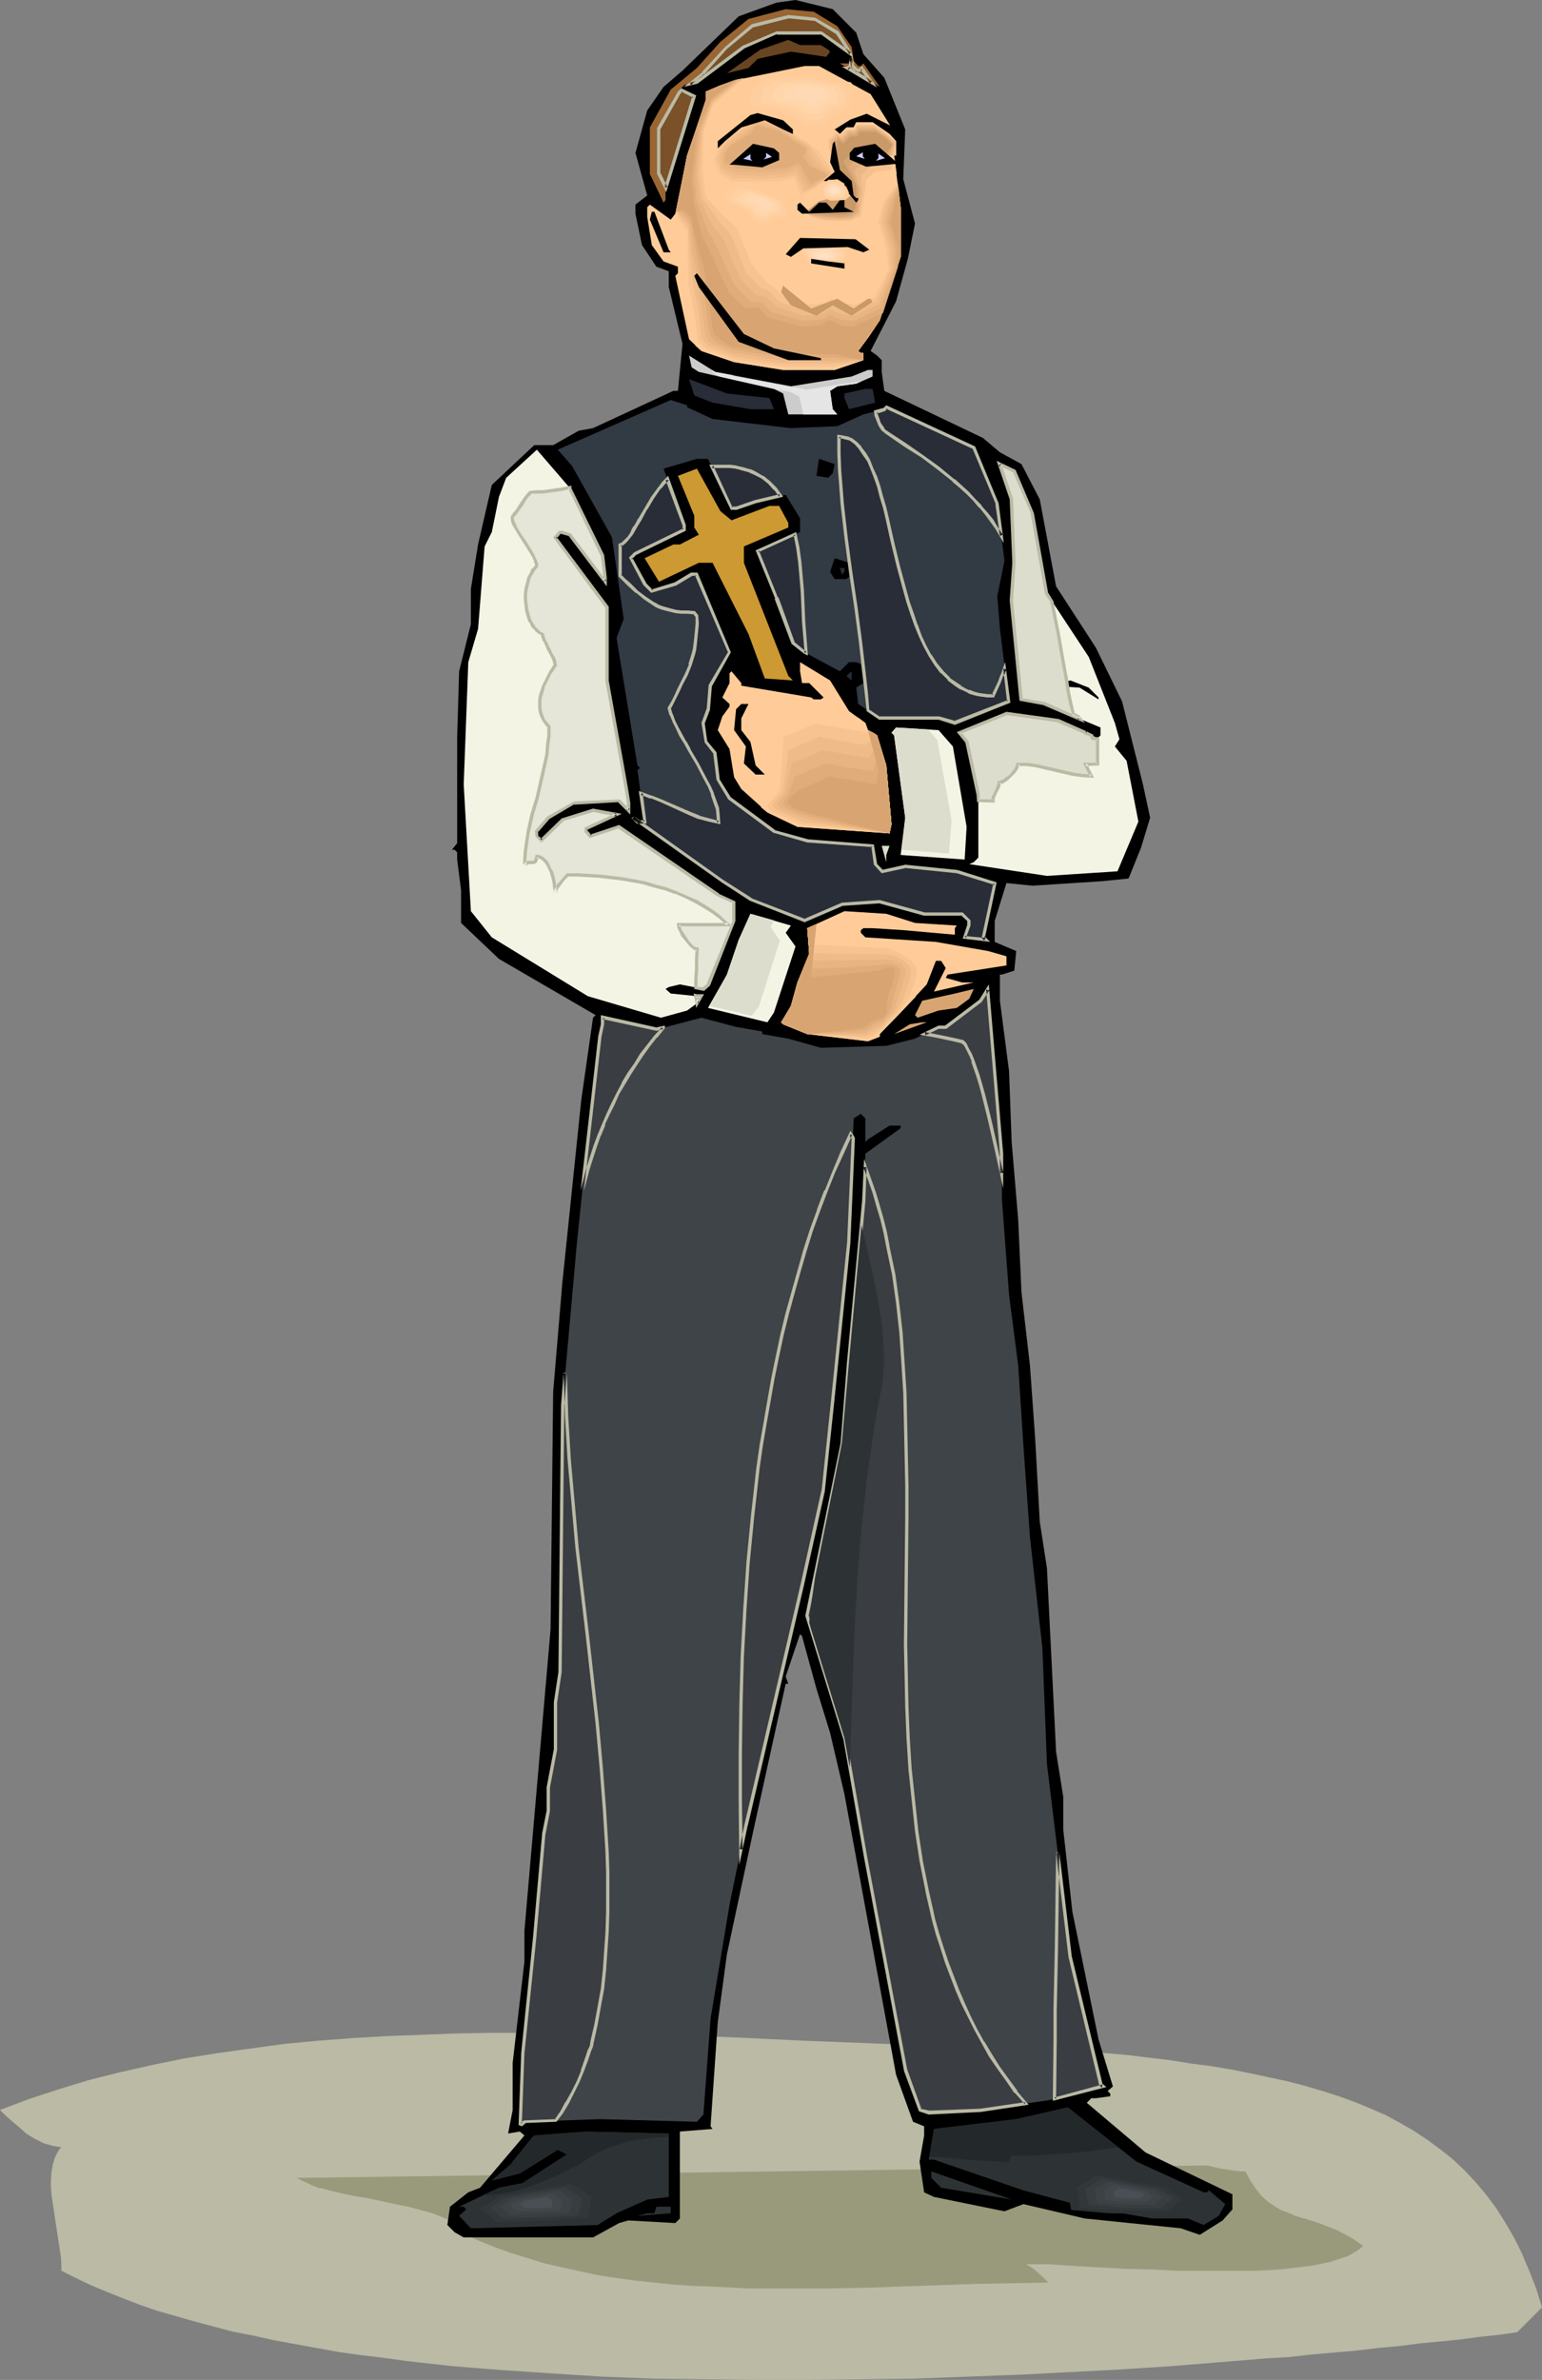 <?xml version="1.0" encoding="UTF-8" standalone="no"?>
<svg
   version="1.0"
   width="100.929mm"
   height="155.668mm"
   id="svg141"
   sodipodi:docname="Priest 26.wmf"
   xmlns:inkscape="http://www.inkscape.org/namespaces/inkscape"
   xmlns:sodipodi="http://sodipodi.sourceforge.net/DTD/sodipodi-0.dtd"
   xmlns="http://www.w3.org/2000/svg"
   xmlns:svg="http://www.w3.org/2000/svg">
  <rect width="100%" height="100%" fill="#808080" stroke="none"/>
  <sodipodi:namedview
     id="namedview141"
     pagecolor="#ffffff"
     bordercolor="#000000"
     borderopacity="0.25"
     inkscape:showpageshadow="2"
     inkscape:pageopacity="0.0"
     inkscape:pagecheckerboard="0"
     inkscape:deskcolor="#d1d1d1"
     inkscape:document-units="mm" />
  <defs
     id="defs1">
    <pattern
       id="WMFhbasepattern"
       patternUnits="userSpaceOnUse"
       width="6"
       height="6"
       x="0"
       y="0" />
  </defs>
  <path
     style="fill:#babaa5;fill-opacity:1;fill-rule:evenodd;stroke:none"
     d="m 262.389,506.427 -7.594,-0.162 -7.594,-0.162 -7.755,-0.162 -7.917,-0.162 -8.078,-0.323 -8.078,-0.323 -8.402,-0.323 -8.24,-0.323 -16.965,-0.808 -17.126,-0.646 -17.126,-0.323 -17.45,-0.162 h -8.563 l -8.725,0.162 -8.563,0.323 -8.563,0.323 -8.402,0.485 -8.563,0.646 -8.402,0.808 -8.24,1.131 -8.24,1.131 -8.078,1.293 -7.917,1.616 -7.917,1.778 -7.755,1.939 -7.432,2.262 -7.432,2.424 L 0,521.616 l 0.646,0.646 0.646,0.646 1.616,1.454 1.777,1.454 1.777,1.616 2.1,1.293 2.262,1.131 1.131,0.323 1.131,0.323 0.969,0.162 1.131,0.162 -0.485,0.485 -0.485,0.808 -0.646,1.293 -0.485,1.616 -0.323,1.778 -0.162,1.939 v 1.939 l 0.162,2.101 0.323,2.101 0.646,4.363 0.646,4.201 0.323,2.101 0.323,2.101 0.162,1.939 v 1.778 l 3.555,1.778 3.716,1.778 3.878,1.616 4.039,1.616 4.201,1.616 4.201,1.454 4.524,1.293 4.524,1.293 4.847,1.293 4.847,1.293 5.009,0.97 5.009,1.131 5.332,0.97 5.332,0.97 5.332,0.97 5.655,0.808 5.493,0.646 5.816,0.808 5.816,0.646 5.816,0.646 5.978,0.485 6.14,0.485 12.279,0.808 12.441,0.808 12.602,0.485 12.764,0.162 12.926,0.162 h 12.926 l 13.087,-0.162 12.926,-0.162 12.926,-0.485 12.926,-0.485 12.602,-0.646 12.441,-0.646 12.441,-0.808 11.956,-0.97 11.795,-0.97 5.655,-0.323 5.655,-0.646 5.655,-0.485 5.493,-0.485 5.332,-0.646 5.332,-0.485 5.009,-0.646 5.17,-0.485 4.847,-0.485 4.686,-0.646 4.686,-0.485 4.524,-0.646 6.14,-6.14 -1.454,-4.686 -1.777,-4.525 -1.777,-4.201 -1.939,-3.878 -2.262,-3.878 -2.262,-3.555 -2.424,-3.232 -2.585,-3.07 -2.747,-2.909 -2.908,-2.747 -3.07,-2.424 -3.07,-2.262 -3.393,-2.262 -3.393,-1.939 -3.555,-1.939 -3.716,-1.616 -3.878,-1.616 -4.039,-1.454 -4.039,-1.293 -4.362,-1.293 -4.362,-1.131 -4.524,-0.97 -4.524,-0.97 -4.847,-0.97 -4.847,-0.808 -5.009,-0.646 -5.009,-0.808 -5.332,-0.646 -5.332,-0.646 -5.493,-0.485 -5.493,-0.646 z"
     id="path1" />
  <path
     style="fill:#99997c;fill-opacity:1;fill-rule:evenodd;stroke:none"
     d="m 297.449,535.351 -224.097,3.07 3.07,1.454 0.646,0.323 0.808,0.323 0.808,0.323 1.131,0.162 1.131,0.323 1.131,0.323 2.747,0.646 3.07,0.646 3.231,0.485 6.624,1.454 3.231,0.646 3.07,0.808 2.908,0.808 1.293,0.485 1.131,0.485 1.131,0.485 0.969,0.323 0.969,0.485 0.646,0.646 0.646,0.485 0.485,0.485 0.162,0.485 0.162,0.646 3.878,1.778 4.039,1.616 4.039,1.454 4.201,1.293 4.201,1.293 4.362,0.97 4.362,0.97 4.524,0.97 4.362,0.646 4.524,0.646 4.686,0.485 4.686,0.485 4.686,0.323 4.686,0.162 9.371,0.485 h 9.533 9.694 l 9.371,-0.162 9.533,-0.323 9.209,-0.323 9.209,-0.323 8.886,-0.162 8.725,-0.162 -0.646,-0.646 -0.646,-0.646 -1.777,-1.616 -0.808,-0.646 -0.808,-0.485 -0.808,-0.485 h -0.646 1.939 1.939 2.262 l 2.424,0.162 2.424,0.162 2.747,0.162 2.747,0.162 2.908,0.162 6.14,0.323 6.301,0.162 6.463,0.323 h 6.624 6.463 6.14 l 3.07,-0.162 2.908,-0.162 2.747,-0.323 2.747,-0.323 2.585,-0.323 2.262,-0.485 2.262,-0.485 1.939,-0.646 1.939,-0.646 1.616,-0.808 1.293,-0.808 1.131,-0.97 -2.262,-1.616 -2.262,-1.293 -2.262,-1.131 -2.1,-0.808 -2.1,-0.808 -1.939,-0.646 -3.878,-1.131 -1.777,-0.808 -1.777,-0.646 -1.616,-0.97 -1.616,-1.131 -1.454,-1.293 -0.808,-0.97 -0.646,-0.808 -0.646,-0.97 -0.646,-0.97 -0.646,-1.131 -0.646,-1.293 h -1.293 l -1.454,-0.162 -3.07,-0.485 -1.616,-0.323 -1.293,-0.323 -1.131,-0.162 h -0.485 z"
     id="path2" />
  <path
     style="fill:#000000;fill-opacity:1;fill-rule:evenodd;stroke:none"
     d="m 211.817,8.08 1.777,5.333 5.17,5.817 5.17,12.766 -0.485,12.281 2.908,10.988 -1.777,8.726 -2.908,10.503 -6.301,12.281 1.616,1.131 1.131,1.131 v 2.909 l 0.646,4.686 24.397,11.635 4.201,3.555 5.332,2.909 4.524,8.726 4.039,21.492 9.856,15.19 6.463,13.25 5.17,20.522 1.777,8.241 -2.262,7.433 -3.07,7.595 -6.301,0.646 -17.449,1.131 -6.463,-0.646 -2.908,9.372 v 5.171 l 5.332,2.262 -0.485,4.848 -3.07,0.97 h -0.485 v 6.464 l 2.262,17.452 0.646,17.452 1.616,19.229 0.808,17.937 2.1,18.098 1.293,18.098 1.131,20.522 1.777,11.473 2.262,45.407 1.777,11.15 v 8.08 l 2.262,20.36 6.463,31.51 3.555,11.635 -1.293,1.131 0.646,0.646 v 0.646 l -3.555,0.485 h -1.131 l -1.131,1.131 14.541,12.281 21.489,10.342 v 3.717 l -2.424,2.747 -5.655,3.555 -4.686,-1.616 -23.751,-2.424 -15.188,-3.555 -4.686,1.778 -17.449,-3.555 -2.424,-1.131 -1.131,-7.595 1.131,-6.464 v -2.262 l -2.747,-1.131 -4.201,-11.635 -12.764,-69.323 -3.555,-15.19 -3.393,-10.988 -3.555,-12.927 -0.485,-0.485 -3.555,10.503 0.646,1.778 h -0.646 l -8.078,36.681 -6.463,30.218 -2.262,16.805 -1.777,25.693 0.485,0.646 -8.078,0.646 v 21.492 l -1.131,1.131 -11.633,-0.646 -2.262,0.646 -6.463,3.555 h -31.991 l -2.262,-1.293 -1.777,-1.778 0.646,-4.525 4.524,-3.555 2.908,-1.131 10.987,-12.927 -1.131,-0.97 -2.908,0.485 1.131,-5.817 v -11.635 l 2.908,-25.047 v -7.595 l 6.463,-74.493 0.646,-58.819 2.262,-26.824 4.686,-45.246 2.908,-20.36 0.646,-0.646 -23.912,-13.897 -9.371,-8.888 v -8.08 l -0.969,-7.595 v -1.778 l -0.646,-0.646 h -0.646 l 1.293,-1.616 v -26.178 l 0.485,-16.321 2.908,-11.635 v -8.726 l 1.777,-10.988 3.393,-14.705 10.502,-9.857 h 4.686 l 6.301,-3.555 3.555,-0.646 19.873,-9.211 h 1.131 l 1.131,-11.635 -3.393,-14.058 v -3.878 l -3.07,-1.131 -3.555,-5.333 -1.616,-7.756 V 50.578 l 2.908,-2.262 -2.908,-10.503 2.908,-10.503 4.039,-5.817 4.686,-4.04 L 182.735,4.04 192.106,0.646 196.792,0 l 9.209,2.262 z"
     id="path3" />
  <path
     style="fill:#996532;fill-opacity:1;fill-rule:evenodd;stroke:none"
     d="m 207.132,6.464 3.555,5.171 0.485,3.393 1.131,1.293 h 0.646 l 0.646,-0.646 4.039,5.817 -9.856,-5.817 h 2.262 l 0.646,-0.646 v -1.616 l -7.594,-5.333 h -10.987 l -8.078,3.555 -11.633,8.726 -3.07,0.646 -1.131,1.131 3.555,1.778 -7.109,22.623 v 2.909 l -0.485,0.646 -3.393,-7.11 V 31.51 l 5.17,-9.372 6.463,-5.333 5.816,-6.464 6.947,-5.656 9.209,-2.424 6.947,0.646 z"
     id="path4" />
  <path
     style="fill:#684421;fill-opacity:1;fill-rule:evenodd;stroke:none"
     d="m 203.093,11.15 1.777,1.131 0.485,0.485 -0.969,1.293 -8.725,-1.293 -8.24,1.778 -2.262,2.262 -5.332,1.293 8.24,-5.817 6.947,-2.424 2.908,1.293 z"
     id="path5" />
  <path
     style="fill:#ffffff;fill-opacity:1;fill-rule:evenodd;stroke:none"
     d="m 192.106,15.028 h 2.262 z"
     id="path6" />
  <path
     style="fill:#ffcc99;fill-opacity:1;fill-rule:evenodd;stroke:none"
     d="m 215.372,23.269 4.847,7.756 -5.816,-2.909 -4.039,1.454 -3.878,2.424 1.293,1.131 1.616,-1.616 h 1.777 l 0.646,-1.293 h 4.039 l 4.201,2.909 1.616,1.778 v 3.555 h -0.485 l 1.616,12.766 v 12.281 l -5.17,15.674 -5.332,7.595 0.646,0.485 h 0.646 v 1.778 l -7.109,2.424 h -12.764 l -12.118,-1.939 -8.078,-2.747 -3.07,-2.909 -3.393,-15.674 0.646,-0.646 v -1.616 l -3.555,-1.293 -2.908,-4.04 -1.131,-6.948 v -2.424 l 0.646,-0.646 5.17,3.717 1.131,-1.454 2.908,-14.382 4.686,-13.897 v -1.939 l 6.947,-2.747 17.45,-3.555 h 3.555 z"
     id="path7" />
  <path
     style="fill:#ffcc99;fill-opacity:1;fill-rule:evenodd;stroke:none"
     d="m 206.809,32.318 -0.646,0.485 -1.777,1.454 0.323,2.909 1.454,3.07 0.969,4.04 2.424,1.293 0.808,1.131 0.162,1.616 -1.616,1.293 -3.716,-0.485 -2.585,0.646 -3.555,2.909 1.616,1.293 3.07,0.97 3.878,0.162 h 2.747 l 2.747,-1.293 1.131,-4.525 1.454,-3.717 2.1,-1.939 4.039,-0.646 -0.646,-4.525 h 0.485 v -3.555 l -1.616,-1.778 -4.201,-2.909 h -4.039 l -0.646,1.293 h -1.777 l -1.616,1.616 z"
     id="path8" />
  <path
     style="fill:#f4c18e;fill-opacity:1;fill-rule:evenodd;stroke:none"
     d="m 206.97,32.803 -0.323,0.162 -0.323,0.323 -0.646,0.646 -0.808,0.646 0.162,1.293 0.162,1.293 0.485,1.616 0.485,1.454 0.646,1.939 0.323,2.101 1.293,0.646 1.131,0.646 0.808,1.131 0.162,1.616 -0.808,0.646 -0.808,0.646 -3.716,-0.485 -1.293,0.323 -1.293,0.323 -1.777,1.454 -1.777,1.454 1.939,0.97 2.908,0.808 1.939,0.162 h 1.939 1.293 1.293 l 0.646,-0.323 0.646,-0.323 1.293,-0.485 0.323,-2.424 0.485,-2.424 0.323,-2.101 0.162,-2.101 2.424,-2.101 3.878,-0.323 v -3.555 h 0.646 l 0.162,-1.778 0.162,-1.616 -1.777,-1.616 -1.777,-1.454 -1.939,-1.131 h -4.039 l -0.646,1.131 h -1.616 l -0.969,0.808 -0.808,0.808 -0.485,-0.485 z"
     id="path9" />
  <path
     style="fill:#eab787;fill-opacity:1;fill-rule:evenodd;stroke:none"
     d="m 207.132,33.126 -0.323,0.323 -0.162,0.323 -0.646,0.485 -0.485,0.485 v 2.424 l 0.323,1.616 0.323,1.454 0.646,1.939 0.323,2.101 1.293,0.646 1.131,0.646 0.808,1.131 0.162,1.616 -0.808,0.646 -0.808,0.646 -3.716,-0.485 -1.293,0.323 -1.293,0.323 -1.777,1.454 -1.777,1.454 2.1,0.808 3.07,0.646 3.555,0.162 2.747,-0.162 2.1,-1.293 0.323,-2.424 0.323,-2.424 -0.162,-2.424 -0.162,-2.262 2.585,-2.262 h 3.716 l 0.323,-1.293 0.485,-1.293 h 0.646 l 0.646,-3.232 -1.777,-1.616 -1.616,-1.131 -0.969,-0.646 -0.808,-0.646 h -4.039 l -0.323,0.646 -0.162,0.162 -0.162,0.323 h -1.616 l -0.808,0.97 -0.969,0.808 -0.485,-0.485 z"
     id="path10" />
  <path
     style="fill:#e0ad7c;fill-opacity:1;fill-rule:evenodd;stroke:none"
     d="m 207.294,33.611 -0.323,0.323 -0.162,0.323 -0.808,0.646 v 2.262 l 0.162,1.616 v 1.454 l 0.646,1.939 0.323,2.101 1.293,0.646 1.131,0.646 0.808,1.131 0.162,1.616 -0.808,0.646 -0.808,0.646 -3.716,-0.485 -1.293,0.323 -1.293,0.323 -1.777,1.454 -1.777,1.454 2.424,0.646 2.908,0.323 3.555,0.323 2.747,-0.323 0.808,-0.646 0.808,-0.646 0.162,-2.585 0.323,-2.585 -1.454,-5.009 1.616,-1.293 1.454,-1.293 3.555,0.162 1.454,-1.293 h 0.646 l 0.969,-2.909 -0.808,-0.97 -0.808,-0.808 -3.07,-2.101 h -4.039 l -0.646,1.131 h -1.616 l -1.777,1.778 z"
     id="path11" />
  <path
     style="fill:#d6a575;fill-opacity:1;fill-rule:evenodd;stroke:none"
     d="m 207.455,34.096 -0.323,0.323 -0.323,0.323 v 0 0.162 l -0.323,0.323 v 0.97 l -0.162,0.97 v 1.616 l -0.162,1.454 0.646,1.939 0.323,2.101 1.293,0.646 1.131,0.646 0.808,1.131 0.162,1.616 -0.808,0.646 -0.808,0.646 -3.716,-0.485 -1.293,0.323 -1.293,0.323 -1.777,1.454 -1.777,1.454 1.293,0.162 1.293,0.162 3.07,0.485 3.231,0.162 1.454,-0.162 1.293,-0.323 0.646,-0.646 0.646,-0.646 0.323,-5.333 -1.131,-2.747 -1.131,-2.747 1.616,-1.454 1.454,-1.293 1.777,0.323 1.939,0.162 2.1,-0.323 h 0.485 l 1.454,-2.747 -0.808,-0.97 -0.808,-0.808 -1.293,-0.808 -1.454,-0.97 h -4.039 l -0.323,0.485 -0.323,0.646 h -1.616 l -1.777,1.778 z"
     id="path12" />
  <path
     style="fill:#c99968;fill-opacity:1;fill-rule:evenodd;stroke:none"
     d="m 207.617,34.58 -0.485,0.485 v 0.485 l -0.323,1.616 -0.646,3.07 0.969,4.04 2.424,1.293 0.808,1.131 0.162,1.616 -1.616,1.293 -3.716,-0.485 -2.585,0.646 -3.555,2.909 h 2.908 l 2.908,0.323 3.231,0.162 2.747,-0.485 0.808,-1.293 0.162,-5.494 -3.231,-5.979 3.393,-2.909 3.555,0.808 2.908,0.646 h 0.485 l 1.777,-2.585 -1.616,-1.778 -2.424,-1.454 h -4.039 l -0.485,1.131 h -1.777 l -1.777,1.778 z"
     id="path13" />
  <path
     style="fill:#ffcc99;fill-opacity:1;fill-rule:evenodd;stroke:none"
     d="m 187.421,28.117 -4.524,2.747 -3.716,3.07 -1.939,2.262 -1.293,3.878 1.616,3.717 3.231,1.778 7.271,0.323 4.847,-0.323 3.393,-0.485 1.131,4.201 3.878,-2.101 3.07,-2.909 2.747,-1.454 -1.616,-2.909 -1.939,-3.232 h -0.162 l -0.323,-0.162 -0.485,-0.162 -0.485,-0.485 -1.293,-0.646 -0.485,-0.162 -0.485,-0.323 -0.323,-0.162 -0.646,-0.323 -1.131,-0.646 -0.485,-0.323 -0.485,-0.323 -0.162,-0.162 -0.162,-0.162 -3.07,-1.939 H 193.237 l -0.162,-0.162 -0.323,-0.162 -0.323,-0.162 -0.969,-0.323 -2.262,-1.131 -0.808,-0.323 -0.485,-0.162 -0.323,-0.162 z"
     id="path14" />
  <path
     style="fill:#f9c693;fill-opacity:1;fill-rule:evenodd;stroke:none"
     d="m 187.421,28.602 -1.939,1.454 -1.939,1.131 -1.939,1.616 -1.777,1.454 -0.969,0.808 -0.969,0.97 -0.646,1.778 -0.646,1.778 1.293,3.393 3.231,1.939 h 3.716 3.555 l 5.009,-0.162 1.616,-0.323 1.616,-0.323 0.646,2.262 0.808,2.101 1.616,-0.97 1.777,-0.808 2.908,-2.424 1.131,-0.646 1.131,-0.808 -1.131,-1.293 -0.969,-1.293 -1.939,-3.07 h -0.162 l -0.162,-0.162 -0.323,-0.323 -0.485,-0.323 -0.969,-0.646 -0.808,-0.646 -0.485,-0.162 -0.485,-0.323 -1.131,-0.646 -0.485,-0.485 -0.485,-0.162 -0.323,-0.162 v -0.162 l -1.616,-0.97 -1.454,-0.97 h -0.162 l -0.162,-0.162 h -0.162 l -0.485,-0.323 -0.969,-0.323 -0.969,-0.485 -1.131,-0.323 -0.969,-0.485 -0.323,-0.162 h -0.323 z"
     id="path15" />
  <path
     style="fill:#f2bf8c;fill-opacity:1;fill-rule:evenodd;stroke:none"
     d="m 187.259,29.248 -3.07,2.424 -3.716,2.747 -1.777,1.616 -1.293,3.07 0.808,3.07 3.231,1.939 h 3.716 l 3.555,0.162 2.424,-0.162 2.585,-0.162 1.454,-0.323 1.616,-0.323 1.939,4.363 2.747,-1.454 2.908,-2.101 0.808,-0.646 0.969,-0.485 -1.454,-1.293 -1.131,-1.293 -2.1,-2.909 v 0 l -0.162,-0.162 -0.485,-0.646 -0.485,-0.646 -0.646,-0.485 -0.485,-0.323 -0.646,-0.323 -1.131,-0.646 -0.485,-0.323 -0.323,-0.323 -0.323,-0.323 h -0.162 l -1.616,-0.97 -1.616,-0.97 v 0 l -0.162,-0.162 -0.323,-0.162 h -0.323 l -0.969,-0.485 -0.969,-0.323 -1.131,-0.485 -0.969,-0.323 h -0.323 l -0.323,-0.162 z"
     id="path16" />
  <path
     style="fill:#edba87;fill-opacity:1;fill-rule:evenodd;stroke:none"
     d="m 187.259,29.733 -2.585,2.424 -1.777,1.293 -1.939,1.293 -1.616,1.293 -0.646,1.293 -0.646,1.293 0.323,1.454 0.162,1.454 3.393,1.778 7.109,0.162 5.009,-0.323 1.454,-0.485 0.808,-0.162 0.646,-0.323 1.293,2.424 1.131,2.424 2.1,-1.131 1.454,-0.97 1.454,-0.808 0.485,-0.646 0.646,-0.485 -3.07,-2.262 -0.969,-1.454 -0.969,-1.454 v 0 -0.162 l -0.162,-0.646 -0.323,-0.646 -0.323,-0.323 -0.323,-0.323 -0.323,-0.162 -0.646,-0.323 -1.131,-0.646 -0.485,-0.323 -0.485,-0.323 -0.323,-0.162 v -0.162 l -1.616,-0.97 -1.454,-0.97 z"
     id="path17" />
  <path
     style="fill:#e8b582;fill-opacity:1;fill-rule:evenodd;stroke:none"
     d="m 187.259,30.379 -2.1,2.101 -3.555,2.585 -0.646,0.485 -0.808,0.485 -0.646,1.131 -0.646,0.97 v 1.293 1.293 l 1.616,0.97 1.616,0.808 h 3.716 l 3.716,0.162 4.847,-0.323 1.454,-0.485 1.454,-0.646 1.454,2.585 1.293,2.424 1.454,-0.808 2.908,-1.454 0.323,-0.485 0.323,-0.485 -1.777,-0.97 -1.777,-0.97 -0.969,-1.454 -0.808,-1.454 v 0 -0.162 l 0.162,-0.646 -0.162,-0.646 -0.162,-0.323 -0.323,-0.162 -0.323,-0.323 -0.646,-0.323 -0.969,-0.646 -0.646,-0.323 -0.485,-0.323 -0.162,-0.162 -0.162,-0.162 -3.07,-1.939 h -0.162 -0.162 l -0.323,-0.162 -0.323,-0.162 -0.808,-0.162 -0.969,-0.323 -1.131,-0.323 -0.808,-0.323 h -0.323 L 187.421,30.379 Z"
     id="path18" />
  <path
     style="fill:#e0ad7a;fill-opacity:1;fill-rule:evenodd;stroke:none"
     d="m 187.097,31.025 -1.293,1.939 -3.716,2.262 -1.293,0.646 -1.293,1.939 -0.323,2.101 3.393,1.778 7.109,0.162 5.009,-0.323 2.908,-1.293 3.07,5.333 0.808,-0.646 2.908,-1.131 v -0.808 l -3.878,-1.778 -1.939,-2.585 v 0 l 0.323,-0.323 0.323,-0.485 0.162,-0.485 v -0.323 -0.323 l -0.323,-0.162 -0.485,-0.323 -0.485,-0.323 -1.131,-0.646 -0.485,-0.323 -0.485,-0.323 -0.162,-0.323 h -0.162 l -3.07,-1.939 h -0.162 -0.162 -0.323 l -0.323,-0.162 -0.808,-0.323 -0.969,-0.162 -0.969,-0.323 -0.969,-0.162 -0.323,-0.162 h -0.323 z"
     id="path19" />
  <path
     style="fill:#ffcc99;fill-opacity:1;fill-rule:evenodd;stroke:none"
     d="m 172.071,85.482 -0.323,-0.646 -0.808,-6.464 -1.454,-6.948 v -6.14 l 0.323,-7.272 -2.747,-3.717 0.162,-2.101 2.747,-13.735 4.686,-13.897 v -1.939 l 6.947,-2.747 2.424,-0.485 -1.293,1.293 -6.463,5.656 -1.939,6.948 v 9.049 l 0.808,5.817 5.332,4.04 3.555,2.424 1.454,4.201 1.939,5.009 3.393,4.04 1.939,2.101 2.262,2.262 4.201,1.778 4.524,-0.323 2.262,-1.131 2.585,1.131 3.07,0.323 4.201,-1.454 3.393,-5.817 -0.646,-5.333 -1.939,-6.464 1.131,-5.009 3.07,-3.717 1.131,-1.131 0.808,6.14 v 12.281 l -5.17,15.674 -5.332,7.595 0.646,0.485 h 0.646 v 1.778 l -7.109,2.424 H 193.722 L 181.604,89.521 173.526,86.774 Z"
     id="path20" />
  <path
     style="fill:#f7c491;fill-opacity:1;fill-rule:evenodd;stroke:none"
     d="m 173.041,84.835 -0.485,-0.646 -0.323,-3.393 -0.485,-3.393 -0.646,-3.555 -0.808,-3.393 v -3.07 l -0.162,-2.909 v -7.272 l -1.293,-1.778 -1.293,-1.778 -0.323,-1.454 1.454,-6.948 1.293,-6.787 2.424,-6.948 2.262,-6.948 v -1.939 l 3.393,-1.454 3.555,-1.293 1.131,-0.323 1.293,-0.162 -0.646,0.485 -0.646,0.485 -3.231,2.909 -3.231,2.747 -2.262,6.787 -0.162,9.857 0.646,5.817 4.524,5.009 1.777,1.454 1.454,1.454 0.969,2.101 0.808,2.101 1.939,4.848 1.777,2.101 1.777,2.101 1.131,0.808 0.969,0.646 2.262,2.262 5.17,1.939 2.262,-0.162 2.262,-0.162 1.131,-0.485 0.969,-0.646 2.747,1.131 3.07,0.323 2.424,-0.808 2.424,-0.97 3.555,-6.948 -0.323,-2.585 -0.323,-2.585 -0.808,-3.232 -1.131,-3.232 1.293,-5.009 1.131,-1.616 1.293,-1.778 0.485,-0.485 0.485,-0.485 0.808,5.656 v 12.281 l -2.585,7.756 -2.585,7.918 -2.585,3.878 -2.747,3.717 0.323,0.323 0.323,0.162 h 0.646 v 1.778 l -3.555,0.808 -3.555,0.808 h -12.764 l -12.118,-1.778 -7.109,-2.747 -0.646,-0.646 z"
     id="path21" />
  <path
     style="fill:#efbc89;fill-opacity:1;fill-rule:evenodd;stroke:none"
     d="m 174.01,84.351 -0.162,-0.323 -0.323,-0.323 -0.323,-3.555 -0.485,-3.555 -1.454,-7.272 -0.162,-1.454 v -1.454 l -0.162,-1.293 -0.162,-1.454 -0.323,-3.717 -0.162,-3.717 -1.131,-1.454 -1.131,-1.454 -0.323,-0.485 -0.485,-0.646 1.454,-6.948 1.293,-6.787 2.424,-6.948 2.262,-6.948 v -1.939 l 3.393,-1.454 3.555,-1.293 1.131,-0.323 1.293,-0.162 -0.808,0.485 -0.646,0.323 -3.231,2.747 -3.07,2.585 -2.585,6.948 -0.323,5.333 -0.323,5.171 0.323,2.909 0.323,2.909 4.039,5.817 1.616,1.616 1.454,1.778 1.777,4.363 1.939,5.009 1.939,1.939 1.777,1.939 1.293,0.485 1.131,0.485 1.131,1.293 1.131,1.131 3.07,0.97 2.908,1.131 2.262,-0.162 2.262,-0.323 2.262,-1.131 2.585,1.131 1.616,0.323 1.454,0.162 2.747,-1.131 2.747,-1.131 3.555,-8.08 -0.162,-2.424 -0.162,-2.585 -0.969,-3.232 -0.969,-3.232 1.131,-5.009 2.1,-2.909 0.808,-1.293 0.323,2.747 0.323,2.747 v 12.281 l -2.585,7.756 -2.585,7.918 -2.585,3.878 -2.747,3.717 0.323,0.323 0.323,0.162 h 0.646 v 1.778 l -3.555,0.485 -3.555,0.323 h -12.764 l -6.14,-0.808 -6.14,-0.97 -5.978,-2.424 -0.808,-0.646 z"
     id="path22" />
  <path
     style="fill:#e8b582;fill-opacity:1;fill-rule:evenodd;stroke:none"
     d="m 174.98,83.866 -0.162,-0.485 -0.162,-0.162 -0.646,-3.717 -0.485,-3.555 -0.646,-3.878 -0.485,-3.717 -0.485,-2.909 -0.646,-2.747 -0.323,-3.555 -0.485,-3.717 -0.969,-1.293 -1.131,-1.293 -0.485,-0.323 -0.646,-0.323 1.454,-6.948 1.293,-6.787 2.424,-6.948 2.262,-6.948 v -1.939 l 3.393,-1.454 3.555,-1.293 1.131,-0.323 1.293,-0.162 -0.808,0.323 -0.808,0.323 -6.301,5.009 -2.747,7.272 -0.485,5.494 -0.485,5.494 0.646,5.979 1.616,3.232 1.616,3.232 1.616,1.939 1.454,2.101 0.808,2.101 0.808,2.101 1.131,2.585 1.131,2.424 3.716,3.878 1.293,0.323 1.454,0.323 1.131,1.131 1.131,1.131 6.786,2.262 2.262,-0.162 2.262,-0.162 1.131,-0.646 1.131,-0.485 1.293,0.485 1.454,0.646 1.454,0.162 1.454,0.162 3.07,-1.293 3.07,-1.454 1.939,-4.525 1.777,-4.525 -0.162,-2.424 v -2.424 l -0.969,-3.232 -0.969,-3.232 1.131,-5.009 1.454,-2.585 0.323,-0.646 0.323,-0.646 0.323,2.585 0.323,2.585 v 12.281 l -2.585,7.756 -2.585,7.918 -2.585,3.878 -2.747,3.717 0.323,0.323 0.323,0.162 h 0.646 v 1.778 h -3.555 l -3.716,0.162 h -12.602 l -6.14,-0.97 -6.14,-0.97 -5.17,-2.101 -0.323,-0.323 -0.323,-0.323 z"
     id="path23" />
  <path
     style="fill:#e0ad7a;fill-opacity:1;fill-rule:evenodd;stroke:none"
     d="m 175.949,83.219 -0.162,-0.323 -0.162,-0.323 -0.646,-3.717 -0.485,-3.717 -0.646,-3.878 -0.646,-3.878 -1.131,-5.494 -0.646,-3.717 -0.646,-3.555 -1.939,-2.101 -0.808,-0.162 -0.808,-0.162 1.454,-6.948 1.293,-6.787 2.424,-6.948 2.262,-6.948 v -1.939 l 3.393,-1.454 3.555,-1.293 1.131,-0.323 1.293,-0.162 -0.969,0.162 -0.808,0.323 -6.14,4.848 -1.454,3.555 -1.616,3.555 -1.293,11.796 0.323,3.07 0.162,2.909 1.454,3.717 1.293,3.555 2.585,4.525 1.939,4.525 1.131,2.424 1.293,2.424 3.716,3.717 1.454,0.162 1.454,0.162 2.262,2.262 3.878,1.131 3.878,1.131 4.524,-0.323 1.131,-0.485 1.131,-0.646 1.293,0.646 1.454,0.485 1.454,0.162 1.454,0.162 6.786,-3.07 3.716,-10.18 v -4.686 l -0.808,-3.232 -1.131,-3.232 1.293,-5.009 0.323,-0.97 0.485,-1.293 0.323,-0.646 v -0.323 l 0.162,-0.323 0.646,4.848 v 12.281 l -2.585,7.756 -2.585,7.918 -2.585,3.878 -2.747,3.717 0.323,0.323 0.323,0.162 h 0.646 v 1.778 l -3.555,-0.323 -3.716,-0.323 h -12.602 l -12.279,-1.939 -2.1,-0.808 -2.1,-0.97 -0.646,-0.646 z"
     id="path24" />
  <path
     style="fill:#d8a572;fill-opacity:1;fill-rule:evenodd;stroke:none"
     d="m 176.918,82.735 -0.485,-0.646 -1.131,-7.918 -1.131,-7.918 -1.616,-5.171 -1.616,-7.433 -1.777,-1.778 -1.939,0.323 2.747,-13.735 4.686,-13.897 v -1.939 l 6.947,-2.747 2.424,-0.485 -1.777,0.323 -6.14,4.525 -3.555,7.272 -1.454,12.443 0.485,5.979 1.939,8.08 2.585,5.171 1.939,4.363 2.424,5.009 3.878,3.555 3.231,-0.162 2.262,2.424 8.563,2.424 4.524,-0.485 2.262,-1.131 2.585,1.131 3.07,0.485 7.594,-3.393 3.716,-11.473 0.162,-4.525 -1.939,-6.464 1.131,-5.009 0.485,-1.778 0.323,-1.454 0.485,4.525 v 12.281 l -5.17,15.674 -5.332,7.595 0.646,0.485 h 0.646 v 1.778 l -7.271,-1.454 h -12.764 l -12.279,-1.778 -3.07,-1.778 z"
     id="path25" />
  <path
     style="fill:#000000;fill-opacity:1;fill-rule:evenodd;stroke:none"
     d="m 196.145,31.995 v 1.131 l -2.424,-1.131 -4.524,-2.262 -5.816,1.778 -4.039,3.393 -1.777,1.778 v -1.778 l 8.078,-6.464 1.777,-0.485 6.301,1.778 z"
     id="path26" />
  <path
     style="fill:#000000;fill-opacity:1;fill-rule:evenodd;stroke:none"
     d="m 210.686,44.761 0.485,3.555 0.646,0.646 h 0.485 v 0.485 l -0.485,0.646 -2.908,-3.555 v -1.131 l -1.777,-1.131 -2.747,0.485 h -0.646 l 2.747,-2.262 -1.131,-2.424 0.646,-4.525 0.485,-0.646 1.293,7.11 z"
     id="path27" />
  <path
     style="fill:#000000;fill-opacity:1;fill-rule:evenodd;stroke:none"
     d="m 192.752,37.812 v 1.778 l -4.201,1.778 -6.947,-0.646 h -1.131 l 5.816,-5.171 5.17,1.131 z"
     id="path28" />
  <path
     style="fill:#ccccff;fill-opacity:1;fill-rule:evenodd;stroke:none"
     d="m 186.128,39.751 -2.262,-0.485 1.777,-1.131 v 1.131 z"
     id="path29" />
  <path
     style="fill:#ccccff;fill-opacity:1;fill-rule:evenodd;stroke:none"
     d="m 188.875,39.428 2.1,-0.646 -1.454,-0.97 v 0.97 z"
     id="path30" />
  <path
     style="fill:#000000;fill-opacity:1;fill-rule:evenodd;stroke:none"
     d="m 210.202,37.812 v 1.616 l 4.039,1.778 6.947,-0.646 h 1.131 l -5.816,-5.009 -5.17,0.97 z"
     id="path31" />
  <path
     style="fill:#ccccff;fill-opacity:1;fill-rule:evenodd;stroke:none"
     d="m 216.665,39.751 2.262,-0.646 -1.616,-1.131 v 1.131 z"
     id="path32" />
  <path
     style="fill:#ccccff;fill-opacity:1;fill-rule:evenodd;stroke:none"
     d="m 213.918,39.267 -2.1,-0.646 1.616,-0.97 v 0.97 z"
     id="path33" />
  <path
     style="fill:#000000;fill-opacity:1;fill-rule:evenodd;stroke:none"
     d="m 208.909,51.224 2.262,1.131 h 0.646 l -13.41,0.485 -1.131,-0.97 V 50.578 l 0.646,-0.485 2.262,2.262 2.424,-2.262 h 1.777 l 1.616,1.778 1.777,-2.424 h 1.131 z"
     id="path34" />
  <path
     style="fill:#000000;fill-opacity:1;fill-rule:evenodd;stroke:none"
     d="m 165.447,61.728 0.485,0.646 h -1.777 l -3.393,-8.08 0.485,-1.939 h 0.646 z"
     id="path35" />
  <path
     style="fill:#000000;fill-opacity:1;fill-rule:evenodd;stroke:none"
     d="m 191.46,86.128 11.633,2.424 v 0.485 h -8.078 l -12.279,-4.525 -9.856,-13.574 -1.131,-2.747 0.646,-0.646 11.633,15.028 z"
     id="path36" />
  <path
     style="fill:#c99968;fill-opacity:1;fill-rule:evenodd;stroke:none"
     d="m 207.132,73.847 4.039,2.424 3.555,-2.424 h 0.646 l 0.485,0.808 -5.17,3.393 -4.686,-2.585 -4.039,2.585 -6.301,-2.585 -2.424,-3.232 0.485,-1.616 6.947,5.656 z"
     id="path37" />
  <path
     style="fill:#cccccc;fill-opacity:1;fill-rule:evenodd;stroke:none"
     d="m 195.661,95.5 15.026,-2.424 4.039,-1.616 h 1.131 v 1.616 l -4.039,1.778 -4.686,0.646 -1.777,1.131 0.646,4.525 1.131,1.293 h -12.118 l -1.293,-5.171 -2.262,-1.131 -18.58,-4.201 -1.777,-1.131 -0.646,-2.909 6.463,4.04 z"
     id="path38" />
  <path
     style="fill:#282d38;fill-opacity:1;fill-rule:evenodd;stroke:none"
     d="m 190.329,98.409 1.131,2.747 h -5.816 l -9.371,-1.616 -4.524,-1.778 -1.293,-4.04 9.371,3.555 z"
     id="path39" />
  <path
     style="fill:#282d38;fill-opacity:1;fill-rule:evenodd;stroke:none"
     d="m 216.503,99.54 -6.463,1.616 -1.131,-2.747 v -1.131 l 5.17,-1.131 h 1.777 z"
     id="path40" />
  <path
     style="fill:#323a44;fill-opacity:1;fill-rule:evenodd;stroke:none"
     d="m 169.971,100.671 6.301,2.909 19.388,2.262 11.471,-0.485 6.463,-2.909 5.17,-1.293 0.485,-0.485 21.65,9.857 5.816,14.058 1.777,14.058 -1.777,8.726 0.646,8.08 2.262,17.937 -13.41,5.333 -4.039,-1.131 h -14.541 l -5.332,-3.555 -0.485,-4.04 1.777,-1.131 -0.646,-4.686 -1.131,-0.485 h -1.777 l -2.262,2.262 -8.725,-4.686 -2.908,-2.262 -4.039,-11.15 -4.686,-11.635 10.502,-4.686 v -3.393 l -3.555,-5.817 -7.432,1.616 -4.847,1.778 h -1.131 l -5.816,-12.281 h -2.747 l -8.24,2.424 5.17,14.058 v 1.131 l -12.118,5.817 -1.131,1.131 3.393,6.464 1.777,1.616 5.816,-1.616 4.039,-2.424 h 1.293 l 8.078,19.229 -4.686,8.241 -0.646,5.817 -1.131,3.393 0.646,4.686 2.262,2.909 0.646,6.302 2.908,4.686 10.987,8.241 8.24,2.262 16.157,1.293 0.646,4.525 1.616,1.778 5.816,-1.131 12.764,1.131 9.371,2.909 -2.908,13.412 0.646,0.646 -5.17,-0.646 1.131,-2.909 v -1.131 l -1.777,-1.778 h -9.371 l -10.987,-2.909 -9.371,0.646 -9.209,4.04 -13.41,-5.333 -6.947,-4.525 -22.135,-15.674 1.131,0.97 h 1.777 l -1.777,-12.766 0.646,-0.485 -0.646,-0.646 -5.17,-31.51 1.777,-4.686 -2.908,-20.199 -9.856,-17.613 -3.555,-4.04 8.078,-3.555 19.873,-8.726 4.039,1.293 z"
     id="path41" />
  <path
     style="fill:#f4f4e5;fill-opacity:1;fill-rule:evenodd;stroke:none"
     d="m 149.129,137.352 0.485,5.333 v 1.131 l -8.725,-11.635 -1.777,-0.646 h -0.646 l -1.131,1.293 12.764,17.29 v 18.098 l 4.686,26.178 0.646,4.04 v 1.939 l -2.262,-2.424 -11.148,0.485 -6.301,3.717 -2.908,3.393 v 1.131 l 1.131,1.131 5.17,-5.171 7.594,-2.262 5.816,0.97 -7.594,3.555 v 0.646 l 1.131,1.131 7.109,-2.262 24.397,16.805 4.039,1.778 v 4.686 l -6.463,15.674 -1.131,1.131 -5.816,-1.131 -2.747,0.646 -0.808,0.485 1.293,1.131 6.463,0.646 h 1.131 l -1.131,1.778 -2.424,1.778 -6.463,1.778 -18.096,-5.333 -23.751,-14.543 -5.17,-6.464 -1.777,-31.349 1.131,-30.218 2.424,-8.241 1.616,-20.36 1.777,-3.555 1.777,-8.726 1.777,-4.686 7.594,-6.948 8.078,9.372 z"
     id="path42" />
  <path
     style="fill:#000000;fill-opacity:1;fill-rule:evenodd;stroke:none"
     d="m 206.001,116.992 -1.131,1.131 -2.908,-0.485 0.646,-4.201 3.878,1.293 z"
     id="path43" />
  <path
     style="fill:#f4f4e5;fill-opacity:1;fill-rule:evenodd;stroke:none"
     d="m 255.441,127.011 3.555,19.714 10.34,15.674 6.463,16.321 1.131,4.04 -1.131,1.778 2.908,3.555 2.908,15.028 -5.17,12.281 -17.45,1.131 -19.227,-2.909 1.131,-0.485 1.131,-1.131 v -15.836 l -2.908,-12.766 -1.777,-2.262 11.633,-4.686 12.764,1.616 9.371,4.201 h 0.646 l 0.485,-0.485 v -1.939 l -13.895,-5.817 -5.655,-1.131 -2.424,-24.562 0.646,-9.211 -0.646,-15.674 -2.908,-8.726 3.555,1.778 z"
     id="path44" />
  <path
     style="fill:#cc9932;fill-opacity:1;fill-rule:evenodd;stroke:none"
     d="m 180.958,128.627 9.371,-3.555 h 2.424 l 2.262,4.201 v 1.131 l -10.987,4.686 v 4.04 l 10.987,27.955 1.131,1.131 -6.947,-0.485 -4.039,-10.988 -8.886,-17.613 h -3.393 l -9.856,4.686 -3.555,-5.817 7.109,-3.393 h 1.616 l 4.686,-2.424 -1.131,-1.778 v -2.909 l -4.039,-9.857 4.686,-1.778 5.816,10.503 z"
     id="path45" />
  <path
     style="fill:#000000;fill-opacity:1;fill-rule:evenodd;stroke:none"
     d="m 210.686,140.423 v 1.616 l -1.293,1.131 h -2.908 l -1.131,-1.778 1.131,-3.393 3.555,1.131 z"
     id="path46" />
  <path
     style="fill:#282d38;fill-opacity:1;fill-rule:evenodd;stroke:none"
     d="m 208.909,141.392 -0.646,0.646 -0.485,-1.616 h 1.131 z"
     id="path47" />
  <path
     style="fill:#ffcc99;fill-opacity:1;fill-rule:evenodd;stroke:none"
     d="m 210.04,175.811 4.039,2.909 0.646,1.778 2.262,1.293 2.262,7.433 1.293,14.543 -0.485,2.262 -22.781,-1.616 -7.432,-3.555 -6.463,-5.817 -1.777,-2.909 -1.131,-6.948 -2.908,-4.686 1.131,-3.393 1.777,-2.424 v -0.646 l -1.777,-1.616 1.777,-3.555 v -2.424 l 0.485,-0.485 2.424,2.909 v 0.646 l 17.288,2.909 0.646,0.485 h 1.777 l 0.646,-0.485 -3.555,-3.555 h -1.777 l -0.485,-2.909 v -2.262 l 7.432,4.525 z"
     id="path48" />
  <path
     style="fill:#282d38;fill-opacity:1;fill-rule:evenodd;stroke:none"
     d="m 209.394,167.085 1.293,-1.131 v 2.262 z"
     id="path49" />
  <path
     style="fill:#000000;fill-opacity:1;fill-rule:evenodd;stroke:none"
     d="m 271.76,172.418 v 0.485 l -4.686,-2.909 -7.594,-0.485 5.332,-1.293 4.524,1.778 z"
     id="path50" />
  <path
     style="fill:#000000;fill-opacity:1;fill-rule:evenodd;stroke:none"
     d="m 183.381,177.589 v 2.909 l 2.262,2.909 1.293,5.817 2.262,2.262 h -2.262 l -2.908,-2.747 0.485,-4.201 -2.908,-4.04 0.485,-5.171 1.293,-1.293 h 1.777 z"
     id="path51" />
  <path
     style="fill:#f4f4e5;fill-opacity:1;fill-rule:evenodd;stroke:none"
     d="m 235.73,184.537 3.393,19.876 -0.485,8.08 -15.834,-1.131 1.131,-9.211 -2.747,-20.36 -0.646,-0.646 1.131,-1.293 10.502,0.646 z"
     id="path52" />
  <path
     style="fill:#ddddce;fill-opacity:1;fill-rule:evenodd;stroke:none"
     d="m 219.25,211.361 v 1.778 l -1.131,-4.04 h 1.939 z"
     id="path53" />
  <path
     style="fill:#ffcc99;fill-opacity:1;fill-rule:evenodd;stroke:none"
     d="m 226.359,228.167 10.34,0.646 -0.485,0.646 v 1.616 l -12.764,-1.131 -7.594,-0.485 h -2.262 l -0.646,0.485 v 0.646 l 1.131,1.131 17.45,1.131 12.926,2.262 4.524,1.293 v 2.262 l -14.541,2.262 -0.485,0.808 4.039,1.131 h 2.908 l -9.856,2.262 2.908,-5.817 -1.131,-1.778 h -1.293 l -2.262,5.817 -6.463,6.948 -5.17,5.333 v 0.646 l -2.908,1.131 -15.026,-1.778 -5.978,-2.424 -0.485,-0.485 2.424,-4.04 1.616,-5.817 2.908,-7.11 -0.485,-6.302 9.209,-4.201 10.34,0.646 z"
     id="path54" />
  <path
     style="fill:#f4f4e5;fill-opacity:1;fill-rule:evenodd;stroke:none"
     d="m 194.368,230.591 2.424,3.393 -5.332,16.321 -1.616,2.424 -14.703,-3.555 4.686,-8.241 2.908,-8.564 2.908,-6.464 10.017,2.909 z"
     id="path55" />
  <path
     style="fill:#d8a572;fill-opacity:1;fill-rule:evenodd;stroke:none"
     d="m 236.699,249.173 -4.524,0.646 -5.17,1.778 -0.646,-0.646 1.777,-3.555 8.078,-1.778 4.686,-1.131 -1.131,2.424 z"
     id="path56" />
  <path
     style="fill:#3f4449;fill-opacity:1;fill-rule:evenodd;stroke:none"
     d="m 247.847,296.358 1.777,23.754 2.262,17.452 1.293,19.876 1.616,22.623 3.07,27.309 1.131,28.763 5.816,47.508 7.432,31.672 0.646,0.485 -13.41,3.393 -16.803,2.424 -12.926,0.646 -2.262,-0.646 -3.555,-9.857 -9.856,-52.517 -5.17,-29.571 -8.24,-26.824 -0.969,-3.393 8.563,-42.66 1.777,-20.36 3.555,-39.59 0.485,-11.635 8.725,-6.302 v -0.646 h -2.747 l -5.332,3.393 -0.646,0.646 v -5.817 l -1.131,-1.131 -1.777,1.131 -1.131,30.864 -4.039,39.59 -2.262,21.492 -5.332,23.269 -13.895,59.466 -4.039,19.714 -4.686,28.117 -1.777,23.754 -1.616,1.778 -23.912,-0.646 -18.742,0.646 -1.131,1.131 0.646,-18.098 2.908,-28.44 2.262,-25.693 1.293,-5.656 v -5.979 l 1.616,-9.211 v -11.635 l 1.131,-7.595 0.646,-65.768 3.555,-39.751 2.262,-21.976 3.555,-29.571 0.646,-3.07 v -1.616 l 13.249,2.909 11.148,-2.909 8.563,2.262 6.463,1.131 v 0.646 l 6.463,1.131 8.078,2.262 16.157,-0.485 7.109,-1.778 5.816,-2.909 h 1.777 l 8.725,-6.464 1.777,-2.909 3.393,40.721 z"
     id="path57" />
  <path
     style="fill:#d8a572;fill-opacity:1;fill-rule:evenodd;stroke:none"
     d="m 221.189,255.637 3.878,-2.424 3.07,-0.485 h 1.131 z"
     id="path58" />
  <path
     style="fill:#2d3335;fill-opacity:1;fill-rule:evenodd;stroke:none"
     d="m 297.772,541.977 h 0.808 l 0.485,-0.485 4.039,3.393 -1.616,2.909 -3.716,2.262 -3.878,-1.616 h -8.886 l -16.642,-2.909 -15.188,-4.04 -22.135,-7.595 h -1.293 l 1.293,-7.595 20.358,-2.424 12.764,-2.909 16.965,13.412 z"
     id="path59" />
  <path
     style="fill:#2d3335;fill-opacity:1;fill-rule:evenodd;stroke:none"
     d="m 165.447,543.108 -5.332,0.646 -7.594,3.393 -4.686,2.909 -31.344,0.808 -2.908,-3.07 1.777,-1.616 -0.646,-0.646 h -1.131 l 9.856,-4.686 5.816,-1.131 10.987,-7.11 -2.262,-1.131 -9.371,5.817 -6.947,1.778 4.686,-4.04 0.485,-0.646 -0.485,-0.485 0.485,0.485 4.686,-5.817 0.646,-0.646 12.764,-0.97 20.519,0.485 z"
     id="path60" />
  <path
     style="fill:#2d3335;fill-opacity:1;fill-rule:evenodd;stroke:none"
     d="m 232.821,540.845 -2.424,-2.424 v -1.616 l 19.873,6.948 z"
     id="path61" />
  <path
     style="fill:#2d3335;fill-opacity:1;fill-rule:evenodd;stroke:none"
     d="m 165.932,547.148 -8.24,0.646 2.424,-0.646 h 1.777 l 0.485,-1.616 h 3.555 z"
     id="path62" />
  <path
     style="fill:#ffcc99;fill-opacity:1;fill-rule:evenodd;stroke:none"
     d="m 197.276,18.421 h -2.908 l -6.624,0.485 -4.039,2.747 -1.293,4.525 2.424,0.97 5.493,0.485 5.009,1.939 3.555,3.07 5.493,-0.323 3.393,-3.717 4.362,-1.131 0.646,-3.232 -2.262,-3.878 -8.563,-1.616 z"
     id="path63" />
  <path
     style="fill:#ffce9e;fill-opacity:1;fill-rule:evenodd;stroke:none"
     d="m 197.761,19.068 h -2.424 l -2.747,0.162 -1.454,0.162 -1.454,0.162 -1.616,1.131 -1.777,1.131 -0.485,1.939 -0.646,1.939 1.131,0.485 0.969,0.323 2.262,0.162 2.262,0.323 2.262,0.808 2.1,0.808 1.616,1.293 1.454,1.293 4.524,-0.323 3.07,-3.07 3.555,-0.97 0.323,-1.293 0.323,-1.454 -1.939,-3.232 -3.555,-0.808 -3.555,-0.646 -2.1,-0.162 z"
     id="path64" />
  <path
     style="fill:#ffd1a3;fill-opacity:1;fill-rule:evenodd;stroke:none"
     d="m 198.407,19.876 h -2.1 l -2.262,0.162 h -2.424 l -2.747,1.939 -0.485,1.616 -0.323,1.616 0.808,0.323 0.808,0.323 3.716,0.485 1.777,0.646 1.777,0.646 1.293,1.131 1.454,0.97 1.777,-0.162 1.777,-0.162 2.424,-2.424 1.454,-0.485 1.616,-0.323 0.485,-2.262 -0.808,-1.293 -0.808,-1.454 -5.978,-1.131 -1.616,-0.162 z"
     id="path65" />
  <path
     style="fill:#ffd6aa;fill-opacity:1;fill-rule:evenodd;stroke:none"
     d="m 198.892,20.36 h -1.616 l -1.777,0.323 h -1.777 l -2.262,1.616 -0.323,1.131 -0.485,1.293 1.454,0.646 h 1.454 l 1.454,0.162 1.454,0.646 1.454,0.485 0.969,0.808 0.969,0.808 1.454,-0.162 h 1.454 l 0.485,-0.646 0.485,-0.323 0.969,-1.131 2.262,-0.485 0.323,-0.97 0.162,-0.97 -1.293,-2.101 -2.262,-0.323 -2.424,-0.485 z"
     id="path66" />
  <path
     style="fill:#ffd8af;fill-opacity:1;fill-rule:evenodd;stroke:none"
     d="m 199.377,21.168 h -0.969 l -2.747,0.162 -1.616,1.131 -0.323,0.808 -0.162,0.97 0.485,0.323 0.485,0.162 2.1,0.162 0.969,0.323 1.131,0.323 0.646,0.646 0.808,0.646 h 1.131 l 0.969,-0.162 1.454,-1.293 0.808,-0.323 0.323,-0.162 0.485,-0.162 0.162,-0.646 0.162,-0.646 -0.969,-1.454 -1.616,-0.323 -1.777,-0.323 -0.808,-0.162 z"
     id="path67" />
  <path
     style="fill:#ffd8b5;fill-opacity:1;fill-rule:evenodd;stroke:none"
     d="m 200.023,21.815 h -0.646 l -1.777,0.162 -0.969,0.646 -0.323,1.131 0.646,0.323 h 1.293 l 1.293,0.646 0.969,0.646 h 1.293 l 0.969,-0.97 0.969,-0.323 0.162,-0.808 -0.485,-0.97 -2.1,-0.485 z"
     id="path68" />
  <path
     style="fill:#ffcc99;fill-opacity:1;fill-rule:evenodd;stroke:none"
     d="m 187.259,46.7 -1.616,-0.485 -4.201,-0.646 -2.747,0.97 -1.616,2.424 1.454,0.97 3.07,1.293 2.747,1.939 1.777,2.424 3.393,0.646 2.585,-1.616 h 2.747 l 0.969,-1.939 -0.808,-2.747 -5.009,-2.262 z"
     id="path69" />
  <path
     style="fill:#ffce9e;fill-opacity:1;fill-rule:evenodd;stroke:none"
     d="m 187.421,47.185 -0.646,-0.162 -0.808,-0.323 -3.393,-0.485 -1.293,0.485 -1.131,0.323 -1.293,2.101 0.646,0.485 0.485,0.323 2.747,1.131 2.262,1.616 0.323,0.485 0.485,0.485 0.646,1.131 2.747,0.485 1.293,-0.646 1.131,-0.808 h 2.262 l 0.808,-1.616 -0.323,-0.97 -0.323,-1.293 -2.1,-0.97 -2.1,-0.97 -1.131,-0.323 z"
     id="path70" />
  <path
     style="fill:#ffd1a3;fill-opacity:1;fill-rule:evenodd;stroke:none"
     d="m 187.744,47.669 -1.293,-0.323 -2.747,-0.485 -2.1,0.646 -0.485,0.97 -0.485,0.808 0.808,0.646 2.262,0.97 0.969,0.646 0.969,0.646 1.293,1.778 1.131,0.162 1.131,0.162 1.939,-1.131 h 1.939 l 0.646,-1.293 -0.323,-0.97 -0.162,-0.97 -1.777,-0.808 -1.777,-0.808 z"
     id="path71" />
  <path
     style="fill:#ffd6aa;fill-opacity:1;fill-rule:evenodd;stroke:none"
     d="m 188.067,48.154 -0.485,-0.162 h -0.646 l -0.969,-0.323 -1.131,-0.162 -1.616,0.646 -0.969,1.454 0.485,0.162 0.323,0.162 1.777,0.808 1.616,0.97 0.323,0.808 0.485,0.646 0.969,0.162 0.969,0.162 0.646,-0.485 0.808,-0.485 h 1.454 l 0.646,-1.131 -0.323,-0.646 -0.162,-0.808 -2.747,-1.131 -0.323,-0.162 -0.485,-0.162 z"
     id="path72" />
  <path
     style="fill:#ffd8af;fill-opacity:1;fill-rule:evenodd;stroke:none"
     d="m 188.228,48.801 -0.323,-0.162 -0.485,-0.162 -0.808,-0.162 -0.808,-0.162 -0.485,0.323 -0.485,0.162 -0.646,0.97 0.162,0.162 0.323,0.162 1.293,0.485 0.969,0.808 0.808,0.97 0.646,0.162 0.646,0.162 0.485,-0.323 0.485,-0.323 h 0.646 0.485 l 0.323,-0.323 0.162,-0.323 -0.162,-0.646 -0.162,-0.646 -0.969,-0.323 -0.969,-0.646 -0.646,-0.162 z"
     id="path73" />
  <path
     style="fill:#ffd8b5;fill-opacity:1;fill-rule:evenodd;stroke:none"
     d="m 188.39,49.124 -0.323,-0.162 h -1.131 l -0.646,0.162 -0.485,0.646 0.323,0.162 0.808,0.323 0.808,0.646 0.323,0.485 0.808,0.162 0.808,-0.323 h 0.646 l 0.323,-0.485 -0.323,-0.808 -1.131,-0.485 z"
     id="path74" />
  <path
     style="fill:#ffcc99;fill-opacity:1;fill-rule:evenodd;stroke:none"
     d="M 206.486,44.438 H 204.87 l -1.939,2.262 0.808,2.262 1.777,0.646 3.555,-0.162 0.969,-1.778 -0.646,-1.454 -1.293,-1.131 z"
     id="path75" />
  <path
     style="fill:#ffd1a3;fill-opacity:1;fill-rule:evenodd;stroke:none"
     d="m 206.486,44.922 h -1.293 l -0.808,0.97 -0.808,0.808 0.485,2.101 0.808,0.162 0.808,0.162 2.908,-0.162 0.808,-1.293 -0.162,-0.646 -0.323,-0.646 -0.485,-0.485 -0.646,-0.485 -0.646,-0.323 -0.323,-0.162 z"
     id="path76" />
  <path
     style="fill:#ffd6aa;fill-opacity:1;fill-rule:evenodd;stroke:none"
     d="m 206.486,45.246 h -1.131 l -0.646,0.808 -0.646,0.808 0.162,0.808 0.162,0.808 0.808,0.162 0.646,0.162 h 1.293 1.131 l 0.323,-0.646 0.323,-0.646 -0.323,-1.131 -0.485,-0.323 -0.485,-0.485 z"
     id="path77" />
  <path
     style="fill:#ffd8b5;fill-opacity:1;fill-rule:evenodd;stroke:none"
     d="m 206.486,45.569 h -0.969 l -1.131,1.293 0.323,0.646 0.162,0.646 0.646,0.162 0.485,0.162 h 0.969 l 0.808,-0.162 0.646,-0.97 -0.162,-0.323 -0.162,-0.485 -0.646,-0.646 z"
     id="path78" />
  <path
     style="fill:#ffddbc;fill-opacity:1;fill-rule:evenodd;stroke:none"
     d="m 206.486,46.053 h -0.808 l -0.323,0.485 -0.323,0.323 0.162,0.485 0.162,0.485 0.323,0.162 0.485,0.162 0.646,-0.162 h 0.646 l 0.162,-0.323 0.162,-0.323 v -0.323 l -0.162,-0.323 -0.162,-0.162 -0.323,-0.323 z"
     id="path79" />
  <path
     style="fill:#ffe2c6;fill-opacity:1;fill-rule:evenodd;stroke:none"
     d="m 206.486,46.377 h -0.485 l -0.485,0.646 0.162,0.485 0.485,0.162 h 0.969 l 0.162,-0.485 -0.162,-0.323 -0.323,-0.323 z"
     id="path80" />
  <path
     style="fill:#ffcc99;fill-opacity:1;fill-rule:evenodd;stroke:none"
     d="m 204.385,59.789 h -3.231 l -3.555,2.262 1.454,2.262 3.555,0.646 6.14,-0.323 1.777,-1.778 -1.131,-1.454 -2.424,-1.131 z"
     id="path81" />
  <path
     style="fill:#ffd1a3;fill-opacity:1;fill-rule:evenodd;stroke:none"
     d="m 204.224,60.273 h -2.747 l -1.454,0.97 -1.454,0.97 0.646,0.97 0.485,0.97 3.07,0.485 5.17,-0.162 0.808,-0.646 0.646,-0.808 -0.323,-0.646 -0.485,-0.646 -2.1,-0.97 -1.131,-0.162 z"
     id="path82" />
  <path
     style="fill:#ffd6aa;fill-opacity:1;fill-rule:evenodd;stroke:none"
     d="m 204.062,60.92 h -2.1 l -1.293,0.646 -1.293,0.808 0.646,0.97 0.485,0.646 2.424,0.485 4.201,-0.162 0.646,-0.485 0.646,-0.646 -0.323,-0.485 -0.485,-0.646 -1.616,-0.808 h -0.485 l -0.485,-0.162 z"
     id="path83" />
  <path
     style="fill:#ffd8b5;fill-opacity:1;fill-rule:evenodd;stroke:none"
     d="m 203.901,61.405 h -1.616 l -0.969,0.646 -0.969,0.646 0.323,0.646 0.485,0.646 1.939,0.323 h 1.616 l 1.616,-0.162 0.323,-0.162 0.323,-0.323 0.485,-0.485 -0.646,-0.808 -0.646,-0.323 -0.808,-0.323 -0.646,-0.162 z"
     id="path84" />
  <path
     style="fill:#ffddbc;fill-opacity:1;fill-rule:evenodd;stroke:none"
     d="m 203.901,62.051 h -1.293 l -1.293,0.808 0.162,0.485 0.323,0.485 0.646,0.162 h 0.646 1.293 1.293 l 0.646,-0.646 -0.162,-0.323 -0.162,-0.323 -0.485,-0.162 L 204.87,62.213 h -0.485 z"
     id="path85" />
  <path
     style="fill:#ffe2c6;fill-opacity:1;fill-rule:evenodd;stroke:none"
     d="m 203.739,62.697 h -0.646 l -0.969,0.485 0.323,0.646 h 0.969 1.454 l 0.485,-0.323 -0.323,-0.485 -0.646,-0.323 z"
     id="path86" />
  <path
     style="fill:#000000;fill-opacity:1;fill-rule:evenodd;stroke:none"
     d="m 208.909,65.121 v 1.293 l -8.24,-1.293 v -1.131 l 4.201,0.646 z"
     id="path87" />
  <path
     style="fill:#000000;fill-opacity:1;fill-rule:evenodd;stroke:none"
     d="m 213.595,62.374 -3.878,-1.293 -10.987,0.323 -3.07,2.101 -1.293,-0.646 3.555,-4.04 13.733,0.323 3.393,2.585 z"
     id="path88" />
  <path
     style="fill:#7a5128;fill-opacity:1;fill-rule:evenodd;stroke:none"
     d="m 164.801,46.377 -1.777,-3.555 V 31.833 l 5.009,-8.888 0.646,-0.646 3.07,1.616 z m 42.331,-38.297 3.231,5.009 v 0.162 l -7.271,-5.171 h -10.987 l -8.078,3.555 -11.633,8.726 -1.777,0.323 3.393,-2.747 5.493,-6.14 6.624,-5.494 8.886,-2.101 6.624,0.485 z m 3.555,6.302 v 0.646 l -0.323,0.323 v 0.97 l -0.485,0.485 h -0.162 l 5.816,3.555 -2.424,-3.555 -0.485,0.646 h -0.485 l -1.293,-1.131 z"
     id="path89" />
  <path
     style="fill:#babaa5;fill-opacity:1;fill-rule:evenodd;stroke:none"
     d="m 164.316,46.377 0.808,-0.162 -1.777,-3.555 v 0.162 -10.988 0.162 l 5.009,-8.888 -0.162,0.162 0.646,-0.646 h -0.323 l 3.07,1.616 -0.323,-0.485 -6.947,22.623 0.485,1.131 7.432,-23.915 -3.716,-1.778 -0.808,0.808 -5.17,9.049 v 11.311 l 2.262,4.525 z"
     id="path90" />
  <path
     style="fill:#babaa5;fill-opacity:1;fill-rule:evenodd;stroke:none"
     d="m 206.809,8.403 v 0 l 3.231,4.848 v -0.162 0.323 l 0.646,-0.485 -7.432,-5.171 h -11.148 l -8.402,3.555 -11.633,8.726 h 0.162 l -1.616,0.323 0.323,0.646 3.231,-2.747 h 0.162 l 5.493,-6.14 v 0 l 6.624,-5.494 -0.162,0.162 8.886,-2.262 h -0.162 l 6.463,0.646 -0.162,-0.162 5.493,3.393 0.646,-0.646 -5.816,-3.393 -6.624,-0.646 -9.048,2.262 -6.624,5.656 v 0 l -5.655,6.14 h 0.162 l -4.686,3.717 3.393,-0.808 11.633,-8.726 v 0 l 8.078,-3.555 -0.162,0.162 h 10.987 l -0.162,-0.162 8.078,5.817 -0.323,-1.293 -3.231,-5.171 z"
     id="path91" />
  <path
     style="fill:#babaa5;fill-opacity:1;fill-rule:evenodd;stroke:none"
     d="m 211.01,14.22 -0.808,0.162 v 0.646 l 0.162,-0.162 -0.323,0.323 v 1.131 -0.323 l -0.485,0.485 h 0.323 -1.616 l 8.725,5.171 -3.716,-5.333 -0.969,0.808 0.323,-0.162 h -0.485 l 0.162,0.162 -1.131,-1.131 0.162,0.323 -0.323,-2.101 -0.808,0.162 0.323,2.101 1.293,1.293 h 0.969 l 0.646,-0.646 h -0.646 l 2.424,3.393 0.646,-0.485 -5.816,-3.555 -0.323,0.808 0.323,-0.162 0.646,-0.646 0.162,-1.131 -0.162,0.323 0.323,-0.323 v -0.97 h -0.808 z"
     id="path92" />
  <path
     style="fill:#e5e5e5;fill-opacity:1;fill-rule:evenodd;stroke:none"
     d="m 199.538,96.308 13.572,-2.101 -1.293,0.646 -4.686,0.646 -1.777,1.131 0.646,4.525 1.131,1.293 h -8.402 l -0.969,-4.363 -2.1,-1.131 -4.201,-0.808 -13.572,-3.07 -1.616,-1.131 -0.162,-0.485 0.808,0.485 4.362,0.808 0.485,0.323 z"
     id="path93" />
  <path
     style="fill:#282d38;fill-opacity:1;fill-rule:evenodd;stroke:none"
     d="m 247.686,132.505 -0.969,-7.918 -5.816,-14.058 -21.65,-9.857 -0.485,0.485 -2.1,0.646 0.162,0.808 0.162,0.808 0.323,0.808 0.485,0.808 0.323,0.646 0.485,0.646 0.485,0.485 0.485,0.323 4.362,2.909 4.201,2.747 4.039,2.909 3.716,3.07 1.777,1.616 1.777,1.454 1.616,1.778 1.454,1.616 1.454,1.778 1.293,1.778 1.293,1.778 z m -89.186,63.667 2.585,0.808 2.424,0.97 4.686,2.101 2.424,1.131 2.262,0.808 2.585,0.808 2.424,0.646 -0.162,-1.778 -0.323,-1.778 -0.485,-1.778 -0.646,-1.778 -0.808,-1.939 -0.969,-1.778 -1.939,-3.717 -2.1,-3.555 -0.969,-1.778 -0.969,-1.778 -0.969,-1.778 -0.808,-1.616 -0.646,-1.778 -0.485,-1.454 0.808,-1.616 0.808,-1.616 0.646,-1.454 0.646,-1.293 1.293,-2.585 0.969,-2.262 0.646,-2.585 0.323,-1.293 0.323,-1.454 0.162,-1.454 0.162,-1.616 v -1.778 -1.939 l -0.646,-0.808 h -1.616 -1.616 l -1.454,-0.323 -1.293,-0.162 -1.131,-0.323 -1.131,-0.485 -1.131,-0.323 -0.969,-0.646 -1.939,-1.293 -1.939,-1.616 -1.939,-1.778 -1.131,-0.97 -1.131,-1.131 v -7.756 h 0.485 l 0.646,-0.485 0.485,-0.485 0.646,-0.808 0.646,-0.97 0.646,-0.97 0.646,-1.131 0.808,-1.293 1.454,-2.747 1.616,-2.585 1.777,-2.585 0.969,-1.131 0.969,-0.97 4.201,11.473 v 1.131 l -12.118,5.817 -1.131,1.131 3.393,6.464 1.777,1.616 5.816,-1.616 4.039,-2.424 h 1.293 l 8.078,19.229 -4.686,8.241 -0.646,5.817 -1.131,3.393 0.646,4.686 2.262,2.909 0.646,6.302 2.908,4.686 10.987,8.241 8.24,2.262 16.157,1.293 0.646,4.525 1.616,1.778 5.816,-1.131 12.764,1.131 9.371,2.909 -2.908,13.412 0.646,0.646 -5.17,-0.646 1.131,-2.909 v -1.131 l -1.777,-1.778 h -9.371 l -10.987,-2.909 -9.371,0.646 -9.209,4.04 -13.41,-5.333 -6.947,-4.525 -22.135,-15.674 1.131,0.97 h 1.777 z m 17.611,-80.957 4.847,10.503 h 1.131 l 4.847,-1.778 6.14,-1.293 -1.293,-1.778 -1.454,-1.616 -1.777,-1.293 -0.969,-0.485 -0.969,-0.646 -0.969,-0.323 -1.293,-0.485 -1.131,-0.323 -1.293,-0.162 -1.293,-0.162 -1.454,-0.162 h -1.616 z m 20.519,16.805 -9.209,4.201 4.686,11.635 4.039,11.15 2.908,2.262 0.323,0.162 -0.485,-7.595 -0.323,-3.878 -0.162,-3.717 -0.323,-3.717 -0.323,-3.717 -0.485,-3.393 z m 18.096,43.63 2.908,1.939 h 14.541 l 4.039,1.131 13.41,-5.333 -1.131,-8.08 -0.646,1.616 -0.646,1.778 -1.454,3.393 -1.293,-0.162 h -1.293 l -1.293,-0.323 -1.131,-0.162 -1.131,-0.485 -0.969,-0.485 -1.131,-0.485 -0.969,-0.646 -1.777,-1.454 -1.777,-1.778 -1.454,-1.939 -1.454,-2.101 -1.293,-2.424 -1.131,-2.424 -1.131,-2.747 -0.969,-2.747 -0.808,-2.747 -0.969,-3.07 -1.454,-5.979 -1.454,-5.979 -1.454,-5.656 -0.646,-2.909 -0.646,-2.585 -0.808,-2.424 -0.808,-2.424 -0.808,-2.101 -0.808,-1.939 -0.969,-1.778 -1.131,-1.454 -1.131,-1.131 -0.646,-0.485 -0.646,-0.485 -0.646,-0.323 -0.646,-0.162 -0.808,-0.162 h -0.808 l 0.162,4.04 0.162,4.201 0.162,4.04 0.485,4.201 0.969,8.564 1.131,8.564 1.131,8.564 1.293,8.564 0.969,8.564 0.485,4.201 z"
     id="path94" />
  <path
     style="fill:#babaa5;fill-opacity:1;fill-rule:evenodd;stroke:none"
     d="m 248.332,134.282 -1.293,-9.857 -5.816,-14.058 -21.973,-10.18 -0.808,0.808 0.162,-0.162 -2.424,0.646 0.162,1.131 v 0.162 l 0.323,0.808 0.323,0.808 v 0 l 0.323,0.808 v 0 l 0.485,0.808 0.485,0.646 h 0.162 l 0.485,0.485 0.485,0.323 4.201,2.909 4.362,2.747 3.878,2.909 v 0 l 3.878,3.07 h -0.162 l 1.777,1.454 1.777,1.616 1.616,1.616 1.454,1.778 v -0.162 l 1.454,1.778 v 0 l 1.293,1.778 1.293,1.778 2.1,3.555 -0.323,-2.101 -1.131,-1.778 -1.131,-1.939 -1.454,-1.778 v 0 l -1.454,-1.616 v -0.162 l -1.616,-1.616 -1.616,-1.778 -1.616,-1.454 -1.777,-1.616 h -0.162 l -3.716,-3.07 v 0 l -4.039,-2.909 -4.201,-2.909 -4.201,-2.747 -0.485,-0.323 v 0 l -0.485,-0.323 v 0 l -0.323,-0.646 -0.485,-0.646 v 0 l -0.485,-0.808 0.162,0.162 -0.323,-0.97 -0.323,-0.808 v 0.162 -0.808 l -0.323,0.485 2.1,-0.646 0.646,-0.646 h -0.485 l 21.65,10.019 -0.162,-0.162 5.816,13.897 -0.162,-0.162 1.131,7.918 0.646,-0.323 z"
     id="path95" />
  <path
     style="fill:#babaa5;fill-opacity:1;fill-rule:evenodd;stroke:none"
     d="m 158.984,196.01 -0.485,0.485 2.424,0.97 v -0.162 l 2.424,0.97 7.109,3.232 v 0 l 2.262,0.97 h 0.162 l 2.424,0.646 2.908,0.646 -0.162,-2.101 v -0.162 l -0.162,-1.616 v -0.162 l -0.646,-1.778 -0.646,-1.778 v -0.162 l -0.808,-1.778 -0.969,-1.778 -1.939,-3.717 -2.1,-3.555 v -0.162 l -0.969,-1.778 v 0.162 l -0.969,-1.778 -0.969,-1.778 -0.808,-1.616 -0.646,-1.778 v 0.162 l -0.485,-1.616 v 0.323 l 0.808,-1.616 0.808,-1.616 0.646,-1.293 0.646,-1.454 1.293,-2.424 0.969,-2.424 v 0 l 0.808,-2.585 0.323,-1.293 v -0.162 l 0.162,-1.293 0.162,-1.616 0.162,-1.616 v 0 l 0.162,-1.778 -0.162,-2.101 -0.808,-0.97 -1.777,-0.162 h -1.616 v 0 l -1.293,-0.162 -1.293,-0.323 v 0 l -1.131,-0.323 -1.131,-0.323 v 0 l -1.131,-0.485 h 0.162 l -0.969,-0.485 -1.939,-1.293 v 0 l -1.939,-1.454 v 0 l -1.939,-1.939 -1.131,-0.97 -1.131,-1.131 0.162,0.323 v -7.756 l -0.323,0.485 0.485,-0.162 0.646,-0.485 v 0 l 0.646,-0.646 v 0 l 0.646,-0.808 0.646,-0.808 0.646,-1.131 0.646,-1.131 0.808,-1.293 v 0 l 1.454,-2.747 v 0.162 l 1.616,-2.747 1.777,-2.585 v 0.162 l 0.969,-1.131 0.969,-0.97 -0.808,-0.162 4.201,11.311 v 0 1.131 l 0.323,-0.485 -12.279,5.979 -1.293,1.293 3.555,6.787 1.939,1.939 6.14,-1.778 4.039,-2.424 h -0.162 1.293 l -0.485,-0.162 8.24,19.229 v -0.323 l -4.847,8.241 -0.485,5.979 v -0.162 l -1.293,3.555 0.808,4.848 2.262,2.909 -0.162,-0.162 0.808,6.464 2.908,4.848 11.148,8.241 8.402,2.424 16.157,1.131 -0.323,-0.323 0.646,4.686 1.939,2.101 5.978,-1.293 h -0.162 l 12.764,1.293 v 0 l 9.371,2.909 -0.323,-0.485 -2.908,13.574 0.646,0.646 0.323,-0.646 -5.17,-0.485 0.323,0.485 1.131,-3.07 v -1.293 l -1.939,-1.939 h -9.533 0.162 l -11.148,-3.07 -9.371,0.646 -9.371,4.04 h 0.323 l -13.41,-5.171 h 0.162 l -7.109,-4.525 -21.973,-15.674 -0.646,0.485 1.293,1.293 h 2.424 l -0.969,-7.595 -0.969,-0.485 1.131,7.595 0.323,-0.323 h -1.777 0.323 l -1.131,-0.97 -0.485,0.646 22.135,15.674 6.947,4.525 13.572,5.333 9.371,-4.04 h -0.162 l 9.371,-0.646 h -0.162 l 11.148,3.07 h 9.371 l -0.323,-0.162 1.777,1.616 -0.162,-0.162 v 1.131 -0.162 l -1.131,3.393 6.786,0.808 -1.454,-1.454 0.162,0.485 2.908,-13.735 -9.694,-3.07 -12.926,-1.293 -5.816,1.293 h 0.323 l -1.616,-1.616 0.162,0.162 -0.808,-4.848 -16.48,-1.293 h 0.162 l -8.24,-2.262 h 0.162 l -11.148,-8.241 0.162,0.162 -2.908,-4.686 0.162,0.162 -0.808,-6.625 -2.262,-2.747 v 0.162 l -0.646,-4.686 v 0.162 l 1.293,-3.393 0.485,-5.979 v 0.162 l 4.686,-8.403 -8.24,-19.714 h -1.616 l -4.039,2.424 v 0 l -5.816,1.778 0.485,0.162 -1.777,-1.778 0.162,0.162 -3.555,-6.464 -0.162,0.485 1.293,-1.293 -0.162,0.162 12.279,-5.979 v -1.454 l -4.362,-12.119 -1.454,1.454 -0.808,1.131 -0.162,0.162 -1.777,2.424 -1.616,2.747 v 0 l -1.616,2.747 v -0.162 l -0.646,1.293 -0.808,1.131 -0.485,1.131 -0.646,0.97 -0.646,0.646 v 0 l -0.485,0.485 v 0 l -0.485,0.485 0.162,-0.162 -0.808,0.323 v 8.08 l 1.131,1.131 1.131,1.131 1.939,1.778 h 0.162 l 1.939,1.616 v 0 l 1.939,1.293 0.969,0.646 v 0 l 1.131,0.485 v 0 l 1.131,0.323 1.293,0.323 v 0 l 1.293,0.323 1.454,0.162 v 0 h 1.616 l 1.616,0.162 -0.323,-0.162 0.646,0.808 v -0.323 1.939 l -0.162,1.778 v 0 l -0.162,1.616 -0.162,1.454 -0.162,1.293 v 0 l -0.323,1.293 -0.808,2.585 h 0.162 l -0.969,2.262 -1.293,2.585 -0.646,1.293 -0.646,1.454 -0.808,1.616 -0.969,1.616 0.485,1.778 0.162,0.162 0.646,1.616 0.808,1.616 0.808,1.778 1.131,1.778 v 0 l 0.969,1.778 v 0 l 2.1,3.555 1.939,3.717 0.969,1.778 0.808,1.939 -0.162,-0.162 0.646,1.939 0.646,1.778 v -0.162 l 0.162,1.778 v 0 l 0.162,1.778 0.485,-0.485 -2.424,-0.646 -2.424,-0.646 h 0.162 l -2.424,-0.97 v 0 l -7.109,-3.07 -2.424,-0.97 h -0.162 l -3.07,-1.131 z"
     id="path96" />
  <path
     style="fill:#babaa5;fill-opacity:1;fill-rule:evenodd;stroke:none"
     d="m 175.464,114.891 5.332,11.15 h 1.454 l 4.686,-1.616 6.786,-1.616 -1.616,-2.262 v 0 l -1.616,-1.616 v 0 l -1.616,-1.293 h -0.162 l -0.808,-0.485 -1.131,-0.646 -0.969,-0.485 h -0.162 l -1.131,-0.323 -1.131,-0.323 h -0.162 l -1.293,-0.323 -1.293,-0.162 h -1.454 -1.616 -2.1 l 0.646,0.808 h 1.454 1.616 -0.162 1.454 l 1.454,0.162 1.293,0.323 h -0.162 l 1.293,0.323 1.131,0.323 h -0.162 l 1.131,0.485 0.969,0.485 0.969,0.485 v 0 l 1.616,1.293 v 0 l 1.454,1.616 v -0.162 l 1.293,1.778 0.162,-0.646 -6.14,1.454 -4.686,1.616 v 0 h -1.131 l 0.323,0.323 -4.847,-10.503 -0.323,0.646 z"
     id="path97" />
  <path
     style="fill:#babaa5;fill-opacity:1;fill-rule:evenodd;stroke:none"
     d="m 196.953,131.535 -10.017,4.525 4.847,11.958 h -0.162 l 4.201,11.15 3.07,2.424 0.969,0.485 -0.646,-8.403 v 0.162 l -0.162,-3.878 -0.162,-3.717 v -0.162 l -0.323,-3.717 -0.323,-3.555 -0.485,-3.555 -0.808,-3.717 -0.646,0.646 0.646,3.232 0.485,3.555 0.323,3.555 0.323,3.717 v 0 l 0.162,3.717 0.162,3.878 v 0 l 0.646,7.595 0.485,-0.323 -0.323,-0.162 v 0 l -2.747,-2.262 0.162,0.162 -4.039,-11.15 h -0.162 l -4.686,-11.635 -0.162,0.485 9.209,-4.201 -0.485,-0.162 z"
     id="path98" />
  <path
     style="fill:#babaa5;fill-opacity:1;fill-rule:evenodd;stroke:none"
     d="m 214.403,175.811 3.07,2.101 h 14.703 v 0 l 4.039,1.293 13.733,-5.494 -1.293,-10.019 -1.131,3.232 v -0.162 l -0.646,1.778 -1.616,3.393 0.485,-0.323 h -1.293 v 0 l -1.293,-0.162 -1.131,-0.162 v 0 l -1.131,-0.323 -1.131,-0.485 v 0.162 l -0.969,-0.485 -1.131,-0.646 h 0.162 l -0.969,-0.646 -1.939,-1.293 h 0.162 l -1.777,-1.778 0.162,0.162 -1.616,-1.939 -1.454,-2.262 v 0.162 l -1.293,-2.424 -1.131,-2.424 -0.969,-2.747 v 0.162 l -0.969,-2.909 -0.969,-2.747 -0.808,-2.909 -1.616,-5.979 -1.454,-5.979 -1.293,-5.817 -0.646,-2.747 -0.808,-2.747 -0.646,-2.424 -0.808,-2.424 v 0 l -0.969,-2.101 -0.808,-2.101 v 0 l -0.969,-1.616 -1.131,-1.454 v -0.162 l -1.131,-1.131 -0.646,-0.485 -0.646,-0.485 h -0.162 l -0.646,-0.323 v 0 l -0.808,-0.162 v 0 l -0.808,-0.162 -1.131,-0.162 v 4.525 l 0.162,4.201 0.323,4.04 v 0.162 l 0.323,4.201 0.969,8.403 1.131,8.564 1.293,8.564 1.131,8.564 0.969,8.564 0.485,4.201 0.485,4.363 0.646,-0.323 -0.323,-4.04 -0.485,-4.363 -0.969,-8.403 -1.131,-8.564 -1.293,-8.726 -1.131,-8.403 -0.969,-8.564 -0.323,-4.201 v 0 l -0.323,-4.04 -0.162,-4.201 v -4.04 l -0.485,0.323 0.808,0.162 0.646,0.162 v 0 l 0.646,0.162 v 0 l 0.646,0.162 v 0 l 0.646,0.485 0.646,0.485 -0.162,-0.162 1.131,1.293 v 0 l 0.969,1.454 1.131,1.616 v 0 l 0.808,1.939 0.808,2.101 v 0 l 0.808,2.262 0.646,2.585 0.808,2.585 0.646,2.747 1.293,5.817 1.454,5.979 1.616,5.979 0.808,2.909 0.969,2.909 0.969,2.747 v 0 l 1.131,2.747 1.131,2.424 1.293,2.424 v 0 l 1.454,2.262 1.454,1.939 h 0.162 l 1.616,1.616 v 0.162 l 1.939,1.454 0.969,0.646 v 0 l 1.131,0.485 0.969,0.485 0.162,0.162 0.969,0.323 1.293,0.323 v 0 l 1.131,0.162 1.293,0.162 h 0.162 1.454 l 1.616,-3.555 0.646,-1.778 h 0.162 l 0.646,-1.616 -0.808,-0.162 0.969,8.241 0.162,-0.485 -13.249,5.171 h 0.323 l -4.039,-1.131 h -14.703 l 0.162,0.162 -2.908,-1.939 0.162,0.162 z"
     id="path99" />
  <path
     style="fill:#3a3d42;fill-opacity:1;fill-rule:evenodd;stroke:none"
     d="m 211.01,281.33 -0.162,-0.485 -0.323,-0.485 -2.1,4.686 -2.1,4.525 -1.939,4.848 -1.939,4.686 -1.616,5.009 -1.616,5.009 -1.616,5.009 -1.454,5.171 -1.454,5.333 -1.131,5.171 -1.293,5.494 -1.131,5.333 -0.969,5.494 -0.969,5.656 -0.808,5.656 -0.808,5.656 -0.808,5.656 -0.646,5.817 -1.131,11.473 -0.808,11.796 -0.485,11.796 -0.485,11.796 -0.162,11.958 0.162,11.958 0.162,11.796 1.131,-5.979 13.895,-59.466 5.332,-23.269 2.262,-21.492 4.039,-39.59 z m -82.4,243.679 0.323,0.162 h 0.162 l 0.646,-0.646 7.755,-0.323 1.454,-2.101 1.454,-2.262 1.293,-2.585 1.293,-2.585 1.131,-2.747 0.969,-2.585 0.808,-2.424 0.323,-1.131 0.323,-0.97 0.969,-4.363 0.808,-4.363 0.646,-4.525 0.485,-4.525 0.485,-4.686 0.162,-4.686 0.162,-5.009 0.162,-4.848 -0.162,-5.009 -0.162,-5.009 -0.162,-5.171 -0.323,-5.171 -0.969,-10.503 -0.969,-10.665 -1.131,-10.827 -1.293,-10.827 -2.424,-21.976 -1.131,-10.988 -0.808,-10.827 -0.646,-10.827 -0.323,-5.333 v -5.171 l -0.808,8.08 -0.646,65.768 -1.131,7.595 v 11.635 l -1.616,9.211 v 5.979 l -1.293,5.656 -2.262,25.693 -2.908,28.44 z m 15.349,-230.752 1.616,-5.494 1.777,-5.494 0.969,-2.585 0.969,-2.747 1.131,-2.585 1.131,-2.424 1.293,-2.585 1.293,-2.424 1.454,-2.424 1.616,-2.424 1.454,-2.262 1.777,-2.262 1.777,-2.262 1.777,-2.262 -1.616,0.485 -13.249,-2.909 v 1.616 l -0.646,3.07 -3.555,29.571 z m 84.824,-38.62 2.424,0.323 2.424,0.646 2.262,0.485 2.1,0.485 0.162,0.162 0.323,0.162 0.485,0.646 0.485,0.97 0.646,1.131 0.646,1.616 0.485,1.778 0.646,1.939 0.646,2.262 0.808,2.262 0.485,2.585 0.808,2.585 0.646,2.747 1.293,5.817 1.293,5.817 v -4.848 l -3.393,-40.721 -1.777,2.909 -8.725,6.464 h -1.777 z m 32.799,202.312 -0.162,15.998 -0.162,7.756 -0.162,7.756 v 7.595 l -0.162,7.433 v 7.272 7.11 l 11.956,-3.07 -0.646,-0.485 -7.432,-31.672 z m -7.917,62.051 -10.987,1.616 -12.926,0.646 -2.262,-0.646 -3.555,-9.857 -9.856,-52.517 -5.17,-29.571 -8.24,-26.824 -0.969,-3.393 8.563,-42.66 1.777,-20.36 3.555,-39.59 0.485,-8.403 1.131,3.232 1.131,3.07 0.969,3.393 0.808,3.232 0.808,3.393 0.808,3.393 1.293,6.948 0.969,7.11 0.808,7.272 0.646,7.272 0.323,7.595 0.323,7.433 0.162,7.756 v 7.756 7.756 l -0.162,15.674 v 15.674 l 0.162,7.756 0.162,7.918 0.323,7.756 0.485,7.756 0.646,7.595 0.808,7.433 1.293,7.433 1.293,7.433 0.808,3.555 0.969,3.555 0.969,3.555 0.969,3.555 1.131,3.393 1.293,3.393 1.293,3.393 1.454,3.393 1.616,3.232 1.616,3.232 1.777,3.232 1.939,3.07 1.939,3.07 2.1,3.07 2.262,2.909 z"
     id="path100" />
  <path
     style="fill:#babaa5;fill-opacity:1;fill-rule:evenodd;stroke:none"
     d="m 211.494,281.33 -0.323,-0.646 -0.808,-1.131 -2.424,5.171 -1.939,4.686 -1.939,4.848 h -0.162 l -1.777,4.686 v 0.162 l -1.777,4.848 -1.616,5.009 -1.454,5.171 -1.454,5.171 -1.454,5.171 -1.293,5.333 v 0 l -1.131,5.333 -1.131,5.494 -0.969,5.494 -0.969,5.656 -0.969,5.494 -0.808,5.656 -0.646,5.817 -0.646,5.656 -1.131,11.635 v 0 l -0.808,11.796 -0.646,11.796 -0.323,11.796 -0.162,11.958 v 11.958 l 0.162,15.674 2.1,-9.857 v 0.162 l 13.895,-59.466 5.17,-23.269 v -0.162 l 2.262,-21.33 4.039,-39.751 v 0 l 1.131,-26.016 h -0.808 l -1.131,26.016 v -0.162 l -4.039,39.751 -2.262,21.492 v -0.162 l -5.17,23.269 -13.895,59.466 v 0 l -1.293,6.14 h 0.808 l -0.162,-11.796 v -11.958 l 0.162,-11.958 0.323,-11.796 0.646,-11.796 0.808,-11.796 v 0.162 l 1.131,-11.635 0.646,-5.656 0.646,-5.817 0.808,-5.656 0.969,-5.656 0.969,-5.494 0.969,-5.494 1.131,-5.494 1.131,-5.333 v 0 l 1.293,-5.171 1.454,-5.333 1.454,-5.171 1.454,-5.009 1.616,-5.171 1.777,-4.848 v 0 l 1.777,-4.686 v 0 l 1.939,-4.848 2.1,-4.525 2.1,-4.686 h -0.646 l 0.162,0.646 0.323,0.323 v -0.162 z"
     id="path101" />
  <path
     style="fill:#babaa5;fill-opacity:1;fill-rule:evenodd;stroke:none"
     d="m 128.286,525.333 0.485,0.162 v 0 l 0.323,0.162 0.969,-0.808 h -0.323 l 7.917,-0.323 1.616,-2.101 1.454,-2.424 v 0 l 1.293,-2.585 1.293,-2.585 1.131,-2.747 v 0 l 0.969,-2.585 0.808,-2.424 0.485,-1.131 0.162,-0.97 0.969,-4.363 v 0 l 0.808,-4.525 0.808,-4.363 0.485,-4.686 0.323,-4.686 v 0 l 0.323,-4.686 0.162,-5.009 v -4.848 -5.009 l -0.162,-5.009 -0.323,-5.171 -0.323,-5.171 v 0 l -0.808,-10.503 -0.969,-10.827 -2.424,-21.653 -2.585,-21.815 -0.969,-10.988 -0.969,-10.827 v 0 l -0.646,-10.827 -0.162,-5.333 -0.162,-5.171 -0.808,-0.162 -0.646,8.08 v 0.162 l -0.646,65.768 v 0 l -1.131,7.433 v 11.796 -0.162 l -1.777,9.372 v 5.979 -0.162 l -1.131,5.656 v 0.162 l -2.262,25.693 -2.908,28.44 v 0 l -0.646,17.775 0.808,-0.323 0.646,-17.452 v 0 l 2.908,-28.278 2.262,-25.693 v 0 l 1.131,-5.817 v -5.979 0.162 l 1.777,-9.372 v -11.635 0 l 1.131,-7.595 v 0 l 0.646,-65.768 v 0 l 0.646,-8.08 h -0.808 l 0.162,5.171 0.162,5.333 0.646,10.827 v 0 l 0.969,10.988 0.969,10.827 2.585,21.976 2.424,21.653 0.969,10.665 0.808,10.503 v 0 l 0.323,5.171 0.323,5.171 0.162,5.009 v 5.009 4.848 l -0.162,5.009 -0.323,4.686 v 0 l -0.323,4.686 -0.485,4.525 -0.808,4.525 -0.808,4.363 v 0 l -0.969,4.201 -0.162,1.131 -0.485,0.97 -0.808,2.424 -0.969,2.747 0.162,-0.162 -1.131,2.747 -1.293,2.585 -1.454,2.585 v -0.162 l -1.293,2.424 -1.454,2.101 0.323,-0.162 -7.917,0.323 -0.808,0.646 h 0.323 l -0.162,-0.162 0.162,0.162 -0.323,-0.162 0.323,0.323 z"
     id="path102" />
  <path
     style="fill:#babaa5;fill-opacity:1;fill-rule:evenodd;stroke:none"
     d="m 143.635,294.257 0.808,0.162 1.454,-5.494 1.777,-5.494 0.969,-2.747 v 0.162 l 1.131,-2.747 h -0.162 l 1.131,-2.424 1.293,-2.585 1.131,-2.585 1.454,-2.424 v 0 l 1.454,-2.424 1.454,-2.262 1.616,-2.424 1.616,-2.262 v 0 l 1.777,-2.262 v 0.162 l 1.939,-2.424 v -0.646 l -2.262,0.485 h 0.323 l -13.895,-3.07 v 2.262 0 l -0.646,2.909 -3.393,29.733 -0.969,8.403 0.808,0.162 0.969,-8.564 3.393,-29.571 0.646,-3.07 v -1.616 l -0.485,0.323 13.41,2.909 1.777,-0.485 -0.485,-0.323 v 0 l 0.162,-0.162 -1.939,2.101 v 0 l -1.777,2.262 v 0 l -1.777,2.262 -1.454,2.424 -1.616,2.262 -1.454,2.424 v 0.162 l -1.293,2.424 -1.293,2.585 -1.131,2.424 -1.131,2.585 v 0 l -1.131,2.747 v 0 l -0.969,2.585 -1.777,5.494 -1.454,5.656 0.808,0.162 z"
     id="path103" />
  <path
     style="fill:#babaa5;fill-opacity:1;fill-rule:evenodd;stroke:none"
     d="m 227.49,255.799 3.716,0.646 v 0 l 2.262,0.485 2.262,0.485 2.1,0.485 v 0 l 0.162,0.162 v 0 l 0.162,0.162 v -0.162 l 0.485,0.646 v 0 l 0.485,0.97 0.646,1.293 0.646,1.454 h -0.162 l 1.293,3.717 0.646,2.101 0.646,2.424 0.646,2.585 0.646,2.585 0.646,2.747 1.293,5.656 v 0 l 2.1,9.534 v -8.564 l -3.555,-41.852 -2.424,3.878 0.162,-0.162 -8.563,6.464 h 0.162 -1.777 l -4.686,2.262 1.454,0.162 3.555,-1.778 -0.323,0.162 h 1.939 l 8.725,-6.625 1.939,-2.909 -0.808,-0.162 3.393,40.721 v -0.162 4.848 l 0.808,-0.162 -1.293,-5.817 v 0 l -1.293,-5.817 -0.646,-2.747 -0.646,-2.585 -0.646,-2.585 -0.646,-2.262 -0.646,-2.262 -1.293,-3.717 v 0 l -0.646,-1.616 -0.646,-1.131 -0.485,-0.97 v -0.162 l -0.485,-0.646 -0.323,-0.323 -0.323,-0.162 -2.1,-0.485 -2.262,-0.485 -2.424,-0.485 v 0 l -2.585,-0.485 0.162,0.808 z"
     id="path104" />
  <path
     style="fill:#babaa5;fill-opacity:1;fill-rule:evenodd;stroke:none"
     d="m 262.066,457.949 h -0.808 l -0.323,23.754 -0.323,15.351 v 7.433 l -0.162,14.866 13.249,-3.393 -1.131,-0.97 0.162,0.162 -7.594,-31.51 v 0 l -3.07,-25.693 -0.808,0.162 3.07,25.693 v 0 l 7.594,31.672 0.646,0.646 0.162,-0.808 -11.956,3.232 0.485,0.323 0.162,-14.382 v -7.433 l 0.323,-15.351 0.323,-23.754 -0.808,0.162 z"
     id="path105" />
  <path
     style="fill:#babaa5;fill-opacity:1;fill-rule:evenodd;stroke:none"
     d="m 253.502,520.162 0.162,-0.485 -11.148,1.616 h 0.162 l -12.926,0.485 h 0.162 l -2.262,-0.485 0.323,0.162 -3.555,-9.857 v 0 l -9.856,-52.356 -5.17,-29.571 v -0.162 l -9.371,-30.218 v 0.162 l 8.725,-42.498 1.616,-20.522 3.716,-39.428 v -0.162 l 0.323,-8.403 -0.808,0.162 1.131,3.07 1.131,3.232 0.969,3.393 0.969,3.232 0.808,3.393 0.646,3.393 v 0 l 1.454,6.948 0.969,6.948 0.808,7.272 0.485,7.272 v 0 l 0.485,7.595 0.162,7.433 0.162,7.756 0.162,7.756 v 7.756 l -0.162,15.674 -0.162,15.674 0.162,7.756 0.162,7.918 0.323,7.756 0.485,7.756 v 0 l 0.808,7.595 0.808,7.595 1.131,7.433 1.454,7.272 v 0.162 l 0.808,3.555 0.808,3.555 0.969,3.555 1.131,3.393 1.131,3.555 1.293,3.393 v 0 l 1.293,3.393 v 0 l 1.454,3.393 1.616,3.232 1.616,3.232 1.777,3.232 v 0 l 1.777,3.232 2.1,3.07 2.1,2.909 2.1,3.07 h 0.162 l 2.424,2.747 0.969,0.162 -2.908,-3.393 h 0.162 l -2.262,-3.07 -2.1,-2.909 -1.939,-3.07 -1.939,-3.232 v 0.162 l -1.777,-3.232 -1.616,-3.232 -1.454,-3.232 -1.454,-3.393 v 0 l -1.293,-3.393 v 0 l -1.293,-3.393 -1.131,-3.393 -1.131,-3.555 -0.969,-3.393 -0.808,-3.717 -0.808,-3.555 v 0 l -1.454,-7.272 -1.131,-7.433 -0.808,-7.595 -0.808,-7.595 v 0.162 l -0.485,-7.756 -0.323,-7.756 -0.162,-7.918 -0.162,-7.756 0.162,-15.674 0.162,-15.674 v -7.756 l -0.162,-7.756 -0.162,-7.756 -0.162,-7.433 -0.485,-7.595 v 0 l -0.485,-7.433 -0.808,-7.11 -0.969,-7.11 -1.454,-6.948 v -0.162 l -0.646,-3.393 -0.808,-3.232 -0.969,-3.393 -0.969,-3.232 -1.131,-3.232 -1.777,-5.009 -0.485,10.342 v 0 l -3.716,39.59 -1.616,20.36 -8.725,42.66 9.371,30.379 v -0.162 l 5.17,29.571 9.856,52.517 v 0.162 l 3.716,10.019 2.424,0.808 12.926,-0.646 v 0 l 11.795,-1.778 z"
     id="path106" />
  <path
     style="fill:#2d3335;fill-opacity:1;fill-rule:evenodd;stroke:none"
     d="m 213.11,302.822 0.485,2.262 0.646,2.424 1.131,5.009 1.131,5.171 0.969,5.332 0.808,5.333 0.162,2.585 0.162,2.585 0.162,2.424 -0.162,2.424 -0.162,2.424 -0.323,2.101 -1.131,5.817 -0.969,5.817 -0.808,5.817 -0.808,5.656 -1.293,11.796 -0.969,11.635 -0.646,11.796 -0.485,11.958 -0.808,23.754 -1.293,-7.272 -8.24,-26.824 -0.485,-1.778 0.646,-5.494 0.808,-5.656 6.624,-33.126 1.777,-20.36 z"
     id="path107" />
  <path
     style="fill:#23282b;fill-opacity:1;fill-rule:evenodd;stroke:none"
     d="m 119.561,542.623 h 1.777 l 1.939,-0.162 1.777,-0.323 1.939,-0.323 1.939,-0.646 1.777,-0.485 3.716,-1.454 3.555,-1.454 3.231,-1.616 1.454,-0.808 1.454,-0.808 1.293,-0.808 1.131,-0.808 1.777,-0.97 2.1,-0.97 2.1,-0.646 2.262,-0.808 2.424,-0.485 2.747,-0.323 2.585,-0.323 2.908,-0.162 v -0.808 l -20.519,-0.485 -12.764,0.97 -0.646,0.646 -4.686,5.817 -0.485,-0.485 0.485,0.485 -0.485,0.646 -4.686,4.04 6.947,-1.778 9.371,-5.817 2.262,1.131 -10.987,7.11 -5.816,1.131 z"
     id="path108" />
  <path
     style="fill:#23282b;fill-opacity:1;fill-rule:evenodd;stroke:none"
     d="m 229.913,533.251 h 2.1 l 2.262,0.162 2.262,0.162 2.262,0.323 2.424,0.162 2.585,0.162 2.747,0.162 2.908,0.162 0.646,-1.616 h 3.07 3.07 l 3.231,-0.323 3.393,-0.162 3.393,-0.323 3.393,-0.323 3.393,-0.485 3.393,-0.485 -12.279,-9.857 -12.764,2.909 -20.358,2.424 z"
     id="path109" />
  <path
     style="fill:#2d3335;fill-opacity:1;fill-rule:evenodd;stroke:none"
     d="m 148.967,542.785 -6.14,-3.717 -21.004,3.717 -5.332,3.393 4.524,3.878 16.803,-0.323 9.856,-0.808 z"
     id="path110" />
  <path
     style="fill:#32383a;fill-opacity:1;fill-rule:evenodd;stroke:none"
     d="m 146.382,543.108 -5.17,-3.232 -8.886,1.616 -8.886,1.616 -2.424,1.454 -2.262,1.454 2.1,1.616 1.939,1.616 7.109,-0.162 7.109,-0.162 4.201,-0.323 4.201,-0.323 0.485,-2.585 z"
     id="path111" />
  <path
     style="fill:#383d3f;fill-opacity:1;fill-rule:evenodd;stroke:none"
     d="m 143.958,543.431 -2.1,-1.454 -2.1,-1.293 -7.271,1.293 -7.432,1.454 -1.939,1.131 -1.777,1.131 1.616,1.454 1.454,1.293 5.978,-0.162 5.816,-0.162 6.947,-0.485 0.485,-2.101 z"
     id="path112" />
  <path
     style="fill:#3d4247;fill-opacity:1;fill-rule:evenodd;stroke:none"
     d="m 141.535,543.593 -3.393,-2.101 -5.655,0.97 -5.816,1.131 -1.454,0.97 -1.454,0.97 2.585,2.101 4.524,-0.162 4.524,-0.162 5.493,-0.323 0.323,-1.616 z"
     id="path113" />
  <path
     style="fill:#42474c;fill-opacity:1;fill-rule:evenodd;stroke:none"
     d="m 139.111,543.916 -1.293,-0.808 -1.131,-0.808 -4.201,0.808 -4.201,0.808 -1.131,0.646 -0.969,0.646 1.777,1.454 h 6.786 l 3.878,-0.323 0.323,-1.293 z"
     id="path114" />
  <path
     style="fill:#494f54;fill-opacity:1;fill-rule:evenodd;stroke:none"
     d="m 136.688,544.077 -1.454,-0.97 -5.332,0.97 -1.293,0.808 1.131,0.97 h 4.201 l 2.585,-0.162 z"
     id="path115" />
  <path
     style="fill:#2d3335;fill-opacity:1;fill-rule:evenodd;stroke:none"
     d="m 264.004,540.684 5.816,-3.717 19.873,3.717 5.009,3.232 -4.362,3.555 -15.995,-0.323 -9.371,-0.808 z"
     id="path116" />
  <path
     style="fill:#32383a;fill-opacity:1;fill-rule:evenodd;stroke:none"
     d="m 266.266,540.845 2.424,-1.454 2.424,-1.616 16.965,3.07 2.262,1.454 2.1,1.293 -3.716,3.07 -13.572,-0.323 -4.039,-0.162 -3.878,-0.485 z"
     id="path117" />
  <path
     style="fill:#383d3f;fill-opacity:1;fill-rule:evenodd;stroke:none"
     d="m 268.528,541.169 4.039,-2.585 7.109,1.293 6.947,1.293 1.777,1.131 1.777,1.131 -3.07,2.424 h -5.655 l -5.493,-0.162 -6.624,-0.646 -0.485,-1.939 z"
     id="path118" />
  <path
     style="fill:#3d4247;fill-opacity:1;fill-rule:evenodd;stroke:none"
     d="m 270.79,541.33 1.616,-0.97 1.616,-0.97 10.987,1.939 2.747,1.778 -1.131,0.97 -1.131,0.97 h -4.524 l -4.362,-0.162 -2.585,-0.162 -2.585,-0.162 z"
     id="path119" />
  <path
     style="fill:#42474c;fill-opacity:1;fill-rule:evenodd;stroke:none"
     d="m 273.214,541.653 1.131,-0.808 1.131,-0.646 4.039,0.646 4.039,0.808 0.808,0.646 1.131,0.646 -0.808,0.646 -0.969,0.646 h -6.301 l -1.939,-0.162 -1.939,-0.162 -0.162,-1.131 z"
     id="path120" />
  <path
     style="fill:#494f54;fill-opacity:1;fill-rule:evenodd;stroke:none"
     d="m 275.476,541.815 1.454,-0.808 5.009,0.808 1.293,0.808 -1.131,0.97 -4.039,-0.162 -2.262,-0.162 z"
     id="path121" />
  <path
     style="fill:#ffcc99;fill-opacity:1;fill-rule:evenodd;stroke:none"
     d="m 201.962,228.49 -1.293,3.07 19.873,1.616 v 0 h 0.162 l 0.162,0.162 0.323,0.162 0.646,0.323 0.646,0.323 0.646,0.485 1.454,0.97 1.454,1.131 0.646,0.485 0.485,0.808 0.485,0.646 0.323,0.646 0.162,0.808 v 0.646 l -0.162,0.485 -0.162,0.485 -0.323,1.293 -0.485,1.616 -0.485,1.778 -3.716,3.878 -5.17,5.333 v 0.646 l -2.908,1.131 -15.026,-1.778 -5.978,-2.424 -0.485,-0.485 2.424,-4.04 1.616,-5.817 2.908,-7.11 -0.485,-6.302 z"
     id="path122" />
  <path
     style="fill:#f7c491;fill-opacity:1;fill-rule:evenodd;stroke:none"
     d="m 201.962,228.49 -0.323,1.293 -0.323,1.293 -0.646,2.424 9.533,0.485 9.694,0.485 v 0 l 0.323,0.162 0.323,0.162 0.485,0.162 1.293,0.485 1.293,0.808 1.293,0.97 0.646,0.485 0.485,0.485 0.323,0.646 0.323,0.646 0.162,0.646 -0.162,0.646 v 0.485 l -0.162,0.646 -0.323,1.293 -0.646,1.616 -0.485,1.616 -1.454,2.101 -1.454,1.778 -4.362,4.525 -0.323,0.323 -0.323,0.323 -2.585,1.293 -7.432,-0.646 -7.432,-0.485 -5.978,-2.424 -0.162,-0.323 -0.323,-0.162 1.293,-2.101 1.131,-1.939 0.808,-2.909 0.808,-2.909 1.454,-3.555 1.454,-3.555 -0.485,-6.302 z"
     id="path123" />
  <path
     style="fill:#efbc89;fill-opacity:1;fill-rule:evenodd;stroke:none"
     d="m 201.962,228.49 -1.293,7.11 9.209,0.162 9.371,0.162 v 0 h 0.323 l 0.323,0.162 h 0.323 l 1.131,0.323 1.293,0.485 1.131,0.808 0.485,0.323 0.485,0.485 0.323,0.485 0.323,0.646 v 0.646 0.646 l -0.162,0.485 -0.162,0.485 -0.323,1.293 -0.485,1.616 -0.646,1.778 -0.969,1.939 -1.131,1.778 -1.777,1.778 -1.616,1.778 -1.454,0.97 -1.131,0.646 -1.293,0.646 -7.271,-0.323 h -3.716 l -3.555,-0.162 -5.978,-2.424 -0.162,-0.323 -0.323,-0.162 1.293,-2.101 1.131,-1.939 0.808,-2.909 0.808,-2.909 1.454,-3.555 1.454,-3.555 -0.485,-6.302 z"
     id="path124" />
  <path
     style="fill:#e8b582;fill-opacity:1;fill-rule:evenodd;stroke:none"
     d="m 201.962,228.49 -1.293,9.049 8.886,-0.162 9.048,-0.162 h 0.646 0.323 l 0.969,0.162 0.969,0.323 1.131,0.323 0.485,0.323 0.323,0.485 0.323,0.323 0.162,0.485 0.162,0.646 -0.162,0.646 v 0.485 l -0.323,0.485 -0.323,1.454 -0.485,1.616 -0.485,1.616 -1.454,3.717 -1.293,1.454 -1.293,1.293 -2.1,1.131 -0.969,0.646 -1.131,0.646 -7.271,0.162 h -7.109 l -5.978,-2.424 -0.162,-0.323 -0.323,-0.162 1.293,-2.101 1.131,-1.939 0.808,-2.909 0.808,-2.909 1.454,-3.555 1.454,-3.555 -0.485,-6.302 z"
     id="path125" />
  <path
     style="fill:#e0ad7a;fill-opacity:1;fill-rule:evenodd;stroke:none"
     d="m 201.962,228.49 -0.646,5.494 -0.646,5.494 8.725,-0.323 8.563,-0.646 h 0.162 0.162 0.485 l 0.808,-0.162 h 0.969 l 0.969,0.323 0.323,0.162 0.323,0.323 0.323,0.323 0.162,0.323 v 0.646 0.646 l -0.162,0.485 -0.162,0.485 -0.323,1.293 -0.485,1.616 -0.485,1.778 -0.969,3.555 -1.616,1.939 -2.585,1.131 -0.969,0.808 -1.131,0.646 -14.057,0.808 -5.978,-2.424 -0.162,-0.323 -0.323,-0.162 1.293,-2.101 1.131,-1.939 0.808,-2.909 0.808,-2.909 1.454,-3.555 1.454,-3.555 -0.485,-6.302 z"
     id="path126" />
  <path
     style="fill:#d8a572;fill-opacity:1;fill-rule:evenodd;stroke:none"
     d="m 201.962,228.49 -1.293,13.089 16.642,-1.616 h 0.162 l 0.162,-0.162 0.485,-0.162 0.646,-0.323 0.808,-0.162 h 0.808 l 0.646,0.162 0.162,0.323 0.162,0.323 v 0.485 l -0.162,0.646 v 0.485 l -0.162,0.485 -0.323,1.454 -0.646,1.454 -0.485,1.939 -0.162,3.393 -0.646,1.131 -3.393,1.293 -1.777,1.454 -13.895,1.454 -5.978,-2.424 -0.485,-0.485 2.424,-4.04 1.616,-5.817 2.908,-7.11 -0.485,-6.302 z"
     id="path127" />
  <path
     style="fill:#ffcc99;fill-opacity:1;fill-rule:evenodd;stroke:none"
     d="m 188.228,199.565 4.039,-4.525 0.808,-16.159 7.594,-3.232 10.664,1.778 v 0 h 0.162 0.808 l 1.777,1.293 0.646,1.778 2.262,1.293 2.262,7.433 1.293,14.543 -0.485,2.262 -22.781,-1.616 -7.432,-3.555 z"
     id="path128" />
  <path
     style="fill:#f7c491;fill-opacity:1;fill-rule:evenodd;stroke:none"
     d="m 189.682,199.242 1.616,-1.939 1.616,-1.939 0.969,-13.25 7.755,-3.232 10.664,1.778 h 0.485 l 0.485,0.162 0.808,0.162 h 0.646 v -0.485 l 1.293,0.646 0.969,0.646 2.262,7.433 1.293,14.543 -0.485,2.262 -21.973,-2.262 -6.947,-3.07 -0.808,-0.646 z"
     id="path129" />
  <path
     style="fill:#efbc89;fill-opacity:1;fill-rule:evenodd;stroke:none"
     d="m 190.975,199.08 2.747,-3.393 1.293,-10.18 7.594,-3.393 5.17,0.97 2.585,0.485 2.747,0.485 h 0.969 l 0.646,-0.485 0.646,-0.323 -0.646,-2.747 1.293,0.646 0.969,0.646 2.262,7.433 1.293,14.543 -0.485,2.262 -10.664,-1.454 -10.502,-1.454 -3.231,-1.293 -3.231,-1.454 -0.808,-0.646 z"
     id="path130" />
  <path
     style="fill:#e8b582;fill-opacity:1;fill-rule:evenodd;stroke:none"
     d="m 192.268,198.919 0.969,-1.454 1.131,-1.454 1.454,-7.272 7.755,-3.232 5.17,0.808 5.332,0.97 h 0.969 l 0.485,-0.808 0.485,-0.808 -1.293,-5.171 1.293,0.646 0.969,0.646 2.262,7.433 1.293,14.543 -0.485,2.262 -10.179,-1.778 -10.179,-1.778 -3.07,-1.131 -2.908,-1.131 -0.808,-0.646 z"
     id="path131" />
  <path
     style="fill:#e0ad7a;fill-opacity:1;fill-rule:evenodd;stroke:none"
     d="m 193.56,198.595 0.646,-0.97 0.808,-1.131 1.616,-4.525 1.939,-0.808 1.939,-0.808 3.878,-1.616 5.17,0.97 5.493,0.808 h 0.485 0.485 l 0.646,-2.585 -0.969,-3.717 -0.969,-3.717 1.293,0.646 0.969,0.646 2.262,7.433 1.293,14.543 -0.485,2.262 -9.856,-1.939 -9.694,-2.262 -2.908,-0.808 -2.585,-0.97 -0.808,-0.808 z"
     id="path132" />
  <path
     style="fill:#d8a572;fill-opacity:1;fill-rule:evenodd;stroke:none"
     d="m 194.691,198.434 1.131,-1.616 1.777,-1.454 7.594,-3.393 10.664,1.778 h 0.969 l 0.485,-3.555 -2.585,-9.695 2.262,1.293 2.262,7.433 1.293,14.543 -0.485,2.262 -18.904,-4.686 -4.847,-1.616 z"
     id="path133" />
  <path
     style="fill:#ddddce;fill-opacity:1;fill-rule:evenodd;stroke:none"
     d="m 190.652,229.136 2.262,3.393 -5.17,16.321 -1.777,2.262 -10.34,-2.424 4.201,-7.756 2.908,-8.564 2.908,-6.464 5.816,1.616 z"
     id="path134" />
  <path
     style="fill:#ddddce;fill-opacity:1;fill-rule:evenodd;stroke:none"
     d="m 231.852,182.921 3.555,19.876 -0.646,8.241 -11.633,-0.97 0.808,-7.918 -2.747,-20.36 -0.646,-0.646 1.131,-1.293 7.917,0.485 z"
     id="path135" />
  <path
     style="fill:#ddddce;fill-opacity:1;fill-rule:evenodd;stroke:none"
     d="m 267.074,177.75 -8.725,-3.717 -5.655,-1.131 -2.424,-24.562 0.646,-9.211 -0.646,-15.674 -2.908,-8.726 3.555,1.778 4.524,10.503 3.555,19.714 1.293,2.101 0.646,4.04 0.808,3.878 0.646,3.878 0.646,3.555 0.646,3.393 0.646,3.393 0.646,2.909 0.485,2.747 h 0.485 l 0.323,0.323 0.485,0.323 z m -25.043,20.199 h 3.716 v -0.485 l 0.162,-0.646 0.485,-1.131 0.485,-1.131 0.162,-0.485 0.162,-0.646 0.646,-0.162 0.646,-0.323 0.808,-0.485 0.646,-0.646 0.808,-0.808 0.485,-0.808 0.323,-0.646 0.162,-0.646 2.262,0.162 2.262,0.323 9.209,2.101 2.262,0.323 2.262,0.162 -1.454,-3.07 h 1.454 1.616 v -6.14 h -0.646 l -0.485,-0.162 h -0.162 l -0.162,-0.162 -0.162,-0.323 v -0.323 l -1.293,-0.646 h -0.162 l -6.786,-3.07 -12.764,-1.616 -11.633,4.686 1.777,2.262 2.908,12.766 z"
     id="path136" />
  <path
     style="fill:#babaa5;fill-opacity:1;fill-rule:evenodd;stroke:none"
     d="m 266.751,177.912 0.485,-0.485 -8.725,-3.878 -5.816,-0.97 0.323,0.323 -2.424,-24.562 v 0 l 0.646,-9.211 -0.646,-15.836 -2.908,-8.726 -0.646,0.485 3.716,1.778 -0.162,-0.162 4.524,10.503 -0.162,-0.162 3.555,19.876 1.454,2.101 -0.162,-0.162 0.808,4.04 0.808,3.878 0.646,3.878 0.646,3.555 0.646,3.555 0.485,3.232 0.646,3.07 0.808,2.909 0.485,0.162 v 0 l 0.323,0.162 v 0 l 0.485,0.323 -0.162,-0.162 0.323,0.485 1.616,0.808 -1.293,-1.778 -0.485,-0.323 h -0.162 l -0.323,-0.323 h -0.485 l 0.323,0.323 -0.646,-2.747 -0.646,-3.07 -0.485,-3.232 -0.646,-3.393 -0.646,-3.717 -0.646,-3.717 -0.808,-4.04 -0.808,-4.04 -1.293,-2.101 v 0.162 l -3.555,-19.876 -4.524,-10.665 -4.686,-2.262 3.231,9.534 v 0 l 0.646,15.674 -0.646,9.211 v 0.162 l 2.424,24.723 6.14,1.131 h -0.162 l 10.179,4.363 z"
     id="path137" />
  <path
     style="fill:#babaa5;fill-opacity:1;fill-rule:evenodd;stroke:none"
     d="m 241.708,198.272 4.362,0.162 v -0.97 0 l 0.162,-0.485 v 0 l 0.485,-1.131 0.646,-1.131 v 0 l 0.162,-0.646 v -0.646 l -0.323,0.323 h 0.808 l 0.808,-0.485 0.646,-0.485 0.162,-0.162 0.646,-0.646 0.646,-0.646 0.162,-0.162 0.485,-0.646 0.485,-0.808 0.162,-0.808 -0.485,0.485 h 2.262 v 0 l 2.262,0.323 v 0 l 9.048,2.101 h 0.162 l 2.262,0.323 v 0 l 2.908,0.162 -1.777,-3.555 -0.323,0.646 3.393,-0.162 v -6.787 l -0.969,-0.162 h 0.162 l -0.485,-0.162 h -0.162 v 0 h -0.162 l 0.162,0.162 v -0.323 0.162 -0.485 l -1.616,-0.808 h -0.323 l 0.323,0.323 v -0.323 l -6.947,-3.07 -12.926,-1.778 -12.279,5.009 2.1,2.585 v 0 l 2.747,12.766 v -0.162 l 0.162,2.101 0.646,-0.323 v -1.778 l -2.747,-12.927 -1.939,-2.424 -0.162,0.646 11.633,-4.686 h -0.162 l 12.764,1.778 h -0.162 l 6.786,2.909 -0.323,-0.323 0.162,0.485 h 0.485 -0.162 l 1.293,0.485 -0.162,-0.323 v 0.323 l 0.162,0.485 0.323,0.323 h 0.323 l 0.485,0.162 h 0.646 l -0.485,-0.323 v 6.14 l 0.485,-0.323 h -3.716 l 1.777,3.555 0.323,-0.646 -2.262,-0.162 v 0 l -2.262,-0.323 h 0.162 l -9.209,-2.101 v 0 l -2.262,-0.323 h -0.162 -2.585 l -0.162,0.97 v -0.162 l -0.323,0.646 -0.485,0.646 v 0 l -0.646,0.808 -0.808,0.646 v -0.162 l -0.646,0.646 -0.808,0.323 h 0.162 l -0.808,0.162 -0.162,0.808 v 0 l -0.162,0.485 v 0 l -0.485,1.131 -0.485,1.131 h -0.162 l -0.162,0.646 v 0.646 l 0.485,-0.323 h -3.716 l 0.323,0.323 z"
     id="path138" />
  <path
     style="fill:#e5e5d8;fill-opacity:1;fill-rule:evenodd;stroke:none"
     d="m 172.071,246.265 0.323,0.808 v 0.808 l 1.131,-1.616 h -1.131 z m -31.183,-125.718 -2.1,0.323 -2.1,0.323 -1.293,0.162 -1.293,0.162 h -1.293 l -1.616,0.162 -0.485,0.646 -0.646,0.646 -1.131,1.778 -1.131,1.616 -0.485,0.808 -0.646,0.646 v 0.646 l 0.323,0.646 0.323,0.646 0.323,0.808 0.969,1.616 1.131,1.616 1.131,1.778 0.969,1.616 0.323,0.808 0.323,0.646 0.162,0.646 0.162,0.646 -0.808,0.97 -0.646,0.97 -0.646,1.131 -0.323,1.293 -0.162,1.293 -0.162,1.293 v 1.293 1.293 l 0.323,1.293 0.162,1.293 0.485,1.131 0.485,0.97 0.485,0.97 0.646,0.646 0.808,0.646 0.808,0.323 0.162,0.808 0.323,0.808 0.485,1.131 0.646,1.131 0.485,1.131 0.485,0.97 0.485,0.97 v 0.323 0.323 l -1.131,1.778 -0.969,1.939 -0.969,1.939 -0.485,2.101 -0.162,0.97 -0.162,0.97 v 0.97 l 0.162,0.97 0.485,0.97 0.323,0.97 0.646,0.808 0.808,0.97 -0.162,2.262 -0.162,2.262 -0.323,2.262 -0.323,2.101 -0.969,4.363 -1.131,4.363 -1.131,4.201 -0.969,4.363 -0.323,2.262 -0.323,2.101 -0.323,2.262 v 2.262 -0.485 l 0.162,-0.323 0.162,-0.323 0.162,-0.162 0.485,-0.162 h 1.131 l 0.485,-0.162 0.162,-0.162 0.162,-0.323 v -0.323 l 0.162,-0.485 h 0.485 l 0.485,0.162 0.485,0.323 0.485,0.485 0.485,0.485 0.323,0.485 0.646,1.454 0.485,1.454 0.485,1.454 0.162,1.454 v 1.293 l 0.162,-0.485 0.162,-0.646 0.323,-0.646 0.323,-0.485 0.969,-1.131 1.131,-1.293 2.585,0.162 2.747,0.162 2.747,0.162 2.747,0.162 2.585,0.485 2.747,0.323 2.747,0.646 2.585,0.646 2.747,0.808 2.424,0.808 2.585,1.131 2.262,1.131 2.262,1.131 2.1,1.454 1.939,1.454 1.939,1.616 H 167.871 v 0.323 l 0.162,0.485 0.323,0.808 0.485,0.97 0.808,1.131 0.646,0.97 0.808,0.808 0.646,0.485 0.323,0.162 h 0.323 v 2.585 l -0.162,2.424 -0.162,2.262 v 2.262 l 1.939,0.323 1.131,-1.131 6.463,-15.674 v -4.686 l -4.039,-1.778 -24.397,-16.805 -7.109,2.262 -1.131,-1.131 v -0.646 l 7.594,-3.555 -5.816,-0.97 -7.594,2.262 -5.17,5.171 -1.131,-1.131 v -1.131 l 2.908,-3.393 6.301,-3.717 11.148,-0.485 2.262,2.424 v -1.939 l -0.646,-4.04 -4.686,-26.178 v -18.098 l -12.764,-17.29 1.131,-1.293 h 0.646 l 1.777,0.646 8.725,11.635 v -1.131 l -0.485,-5.333 z"
     id="path139" />
  <path
     style="fill:#babaa5;fill-opacity:1;fill-rule:evenodd;stroke:none"
     d="m 171.587,245.619 0.323,1.616 0.323,1.939 1.939,-3.393 h -1.777 v 0 l -0.808,-0.162 0.485,0.97 h 0.162 1.293 l -0.323,-0.485 -1.131,1.616 0.808,0.162 -0.162,-0.808 -0.162,-0.97 -0.485,0.485 z"
     id="path140" />
  <path
     style="fill:#babaa5;fill-opacity:1;fill-rule:evenodd;stroke:none"
     d="m 141.373,120.062 -2.585,0.485 -2.262,0.323 -1.131,0.162 -1.293,0.162 v 0 h -1.293 l -1.777,0.162 -0.646,0.646 v 0 l -0.646,0.808 -1.131,1.616 -1.131,1.778 -0.646,0.646 h 0.162 l -0.646,0.808 v 0.808 l 0.162,0.646 v 0.162 l 0.323,0.646 v 0 l 0.485,0.808 v 0 l 0.969,1.616 1.131,1.778 1.131,1.778 0.969,1.616 v -0.162 l 0.323,0.808 0.323,0.646 h -0.162 l 0.323,0.646 v 0 0.485 l 0.162,-0.323 -0.808,0.97 h -0.162 l -0.485,1.131 v 0 l -0.646,1.131 v 0.162 l -0.323,1.293 -0.323,1.131 v 0.162 l -0.162,1.293 v 1.293 l 0.162,1.293 v 0.162 l 0.162,1.293 v 0 l 0.323,1.293 0.323,0.97 v 0.162 l 0.646,0.97 v 0.162 l 0.485,0.808 h 0.162 l 0.646,0.808 0.808,0.646 0.808,0.323 -0.323,-0.162 0.162,0.646 0.323,0.97 h 0.162 l 0.969,2.262 0.646,1.131 0.485,0.97 v 0 l 0.323,0.97 v -0.162 0.485 l 0.162,0.323 v -0.323 l -1.131,1.778 v 0 l -0.969,1.939 -0.969,1.939 v 0.162 l -0.646,1.939 v 0 l -0.162,1.131 v 0 0.97 0.97 l 0.162,1.131 v 0 l 0.323,0.97 v 0 l 0.485,0.97 0.646,0.97 v 0 l 0.808,0.97 -0.162,-0.323 v 2.262 -0.162 l -0.323,2.262 -0.162,2.262 -0.485,2.262 v 0 l -0.969,4.201 -0.969,4.363 -1.293,4.201 -0.969,4.363 v 0.162 l -0.323,2.101 -0.323,2.262 -0.162,2.262 v 0 2.262 h 0.808 v -0.485 -0.323 0.162 l 0.162,-0.323 v 0.162 l 0.162,-0.162 h -0.162 l 0.323,-0.162 v 0 h 1.131 l 0.646,-0.162 0.323,-0.323 0.162,-0.323 0.162,-0.485 v -0.485 l -0.485,0.323 h 0.646 -0.162 l 0.485,0.162 v 0 l 0.485,0.323 v 0 l 0.323,0.323 v 0 l 0.485,0.485 0.323,0.646 v -0.162 l 0.646,1.454 v -0.162 l 0.485,1.616 0.323,1.454 v 0 l 0.162,1.454 v -0.162 l 0.162,1.293 h 0.808 v -0.485 0.162 l 0.162,-0.646 0.323,-0.646 v 0.162 l 0.485,-0.646 -0.162,0.162 0.969,-1.293 1.131,-1.131 -0.323,0.162 h 2.585 l 2.747,0.162 2.747,0.162 h -0.162 l 2.747,0.323 2.747,0.323 2.747,0.485 2.747,0.485 h -0.162 l 2.747,0.808 2.585,0.646 2.585,0.97 -0.162,-0.162 2.585,1.131 2.262,1.131 v 0 l 2.262,1.293 2.1,1.293 1.939,1.454 v 0 l 1.777,1.616 0.323,-0.646 H 167.386 l 0.162,0.808 v 0.323 l 0.485,0.97 0.485,1.131 v 0 l 0.808,0.97 v 0 l 0.808,0.97 v 0 l 0.646,0.808 h 0.162 l 0.646,0.646 0.485,0.162 v 0 l 0.323,0.162 -0.323,-0.485 -0.162,2.585 v 2.424 l -0.162,2.262 v 2.585 l 2.424,0.485 1.454,-1.293 6.301,-15.998 v -4.848 l -4.201,-1.939 h 0.162 l -24.72,-16.967 -7.271,2.424 0.485,0.162 -1.131,-1.293 0.162,0.323 v -0.646 l -0.323,0.323 8.725,-4.04 -7.109,-1.293 -7.755,2.424 -5.332,5.171 h 0.646 l -1.293,-0.97 0.162,0.162 v -1.131 l -0.162,0.323 3.07,-3.555 -0.162,0.162 6.301,-3.717 -0.162,0.162 11.148,-0.646 h -0.323 l 3.07,3.07 v -2.909 l -0.646,-4.04 -4.686,-26.178 v 0 -18.26 l -12.926,-17.29 v 0.485 l 1.131,-1.293 -0.323,0.162 h 0.646 -0.162 l 1.777,0.485 -0.162,-0.162 9.533,12.604 v -2.262 l -0.646,-5.494 -8.24,-16.805 0.162,0.162 v -0.485 l -0.808,0.485 v 0.162 l 8.078,16.805 v -0.162 l 0.646,5.333 v 0 1.131 l 0.646,-0.323 -8.725,-11.635 -2.1,-0.646 h -0.808 l -1.454,1.616 12.926,17.452 v -0.162 18.26 l 4.686,26.178 0.646,3.878 v 0 1.939 l 0.646,-0.323 -2.424,-2.424 -11.31,0.485 -6.624,3.717 -3.07,3.555 0.162,1.454 1.454,1.454 5.493,-5.333 h -0.162 l 7.594,-2.262 h -0.162 l 5.816,1.131 -0.162,-0.808 -7.755,3.555 v 1.131 l 1.293,1.454 7.271,-2.424 h -0.323 l 24.559,16.805 4.039,1.778 -0.323,-0.323 v 4.686 l 0.162,-0.162 -6.463,15.674 h 0.162 l -1.293,0.97 h 0.323 l -1.939,-0.323 0.485,0.323 v -2.262 l 0.162,-2.262 v -2.424 l 0.162,-2.909 -0.646,-0.162 v 0 h -0.323 0.162 l -0.808,-0.485 h 0.162 l -0.808,-0.808 v 0 l -0.646,-0.97 v 0 l -0.646,-0.97 v 0 l -0.646,-0.97 -0.323,-0.808 v 0 -0.323 l -0.162,-0.323 -0.323,0.485 h 13.249 l -2.585,-2.262 v -0.162 l -1.939,-1.454 -2.262,-1.454 -2.1,-1.293 h -0.162 l -2.262,-0.97 -2.585,-1.131 v 0 l -2.585,-0.97 -2.585,-0.646 -2.585,-0.808 h -0.162 l -2.585,-0.485 -2.747,-0.485 -2.747,-0.323 -2.747,-0.323 v 0 l -2.747,-0.162 -2.747,-0.162 h -2.747 l -1.131,1.293 -0.969,1.131 h -0.162 l -0.323,0.646 v 0 l -0.323,0.646 -0.323,0.646 v 0.646 h 0.808 l -0.162,-1.293 v 0 l -0.162,-1.454 v 0 l -0.323,-1.616 -0.485,-1.454 h -0.162 l -0.646,-1.454 v 0 l -0.323,-0.646 -0.485,-0.485 -0.485,-0.485 v 0 l -0.485,-0.323 v 0 l -0.646,-0.323 h -0.969 l -0.162,0.808 -0.162,0.485 0.162,-0.323 -0.162,0.323 v 0 l -0.162,0.162 0.162,-0.162 -0.485,0.162 h 0.162 -1.293 l -0.646,0.323 -0.162,0.323 -0.323,0.323 v 0.485 0.485 h 0.808 v -2.262 0.162 l 0.162,-2.262 0.323,-2.262 0.323,-2.262 v 0.162 l 0.969,-4.363 1.293,-4.363 0.969,-4.201 0.969,-4.363 v 0 l 0.485,-2.262 0.162,-2.262 0.323,-2.262 v 0 -2.424 l -0.808,-0.97 v 0 l -0.646,-0.808 v 0 l -0.323,-0.97 v 0.162 l -0.323,-1.131 v 0.162 l -0.162,-0.97 v 0 -0.97 -0.97 0 l 0.162,-0.97 v 0.162 l 0.646,-2.101 h -0.162 l 0.969,-1.939 0.969,-1.939 v 0.162 l 1.293,-1.939 -0.162,-0.485 v -0.485 l -0.323,-0.97 v 0 l -0.646,-0.97 -0.485,-1.131 -1.131,-2.262 v 0.162 l -0.323,-0.97 v 0 l -0.162,-0.808 -0.969,-0.485 v 0 l -0.646,-0.646 v 0 l -0.646,-0.646 h 0.162 l -0.646,-0.808 v 0 l -0.485,-0.97 v 0 l -0.323,-1.131 -0.323,-1.131 v 0 l -0.162,-1.293 v 0 l -0.162,-1.293 v -1.293 0 l 0.162,-1.293 v 0.162 l 0.323,-1.293 0.323,-1.293 v 0 l 0.485,-1.131 v 0.162 l 0.646,-1.131 -0.162,0.162 0.969,-1.131 v -0.808 l -0.323,-0.808 v 0 l -0.323,-0.646 -0.323,-0.808 v 0 l -0.969,-1.616 -1.131,-1.778 -1.131,-1.616 -0.969,-1.616 v 0 l -0.323,-0.808 v 0 l -0.323,-0.646 v 0 l -0.162,-0.646 v 0 -0.646 l -0.162,0.485 0.485,-0.646 0.162,-0.162 0.485,-0.646 1.293,-1.778 0.969,-1.616 0.646,-0.808 v 0.162 l 0.485,-0.646 h -0.323 1.616 1.293 0.162 l 1.131,-0.162 1.293,-0.162 2.262,-0.323 2.1,-0.485 -0.485,-0.323 z"
     id="path141" />
</svg>
